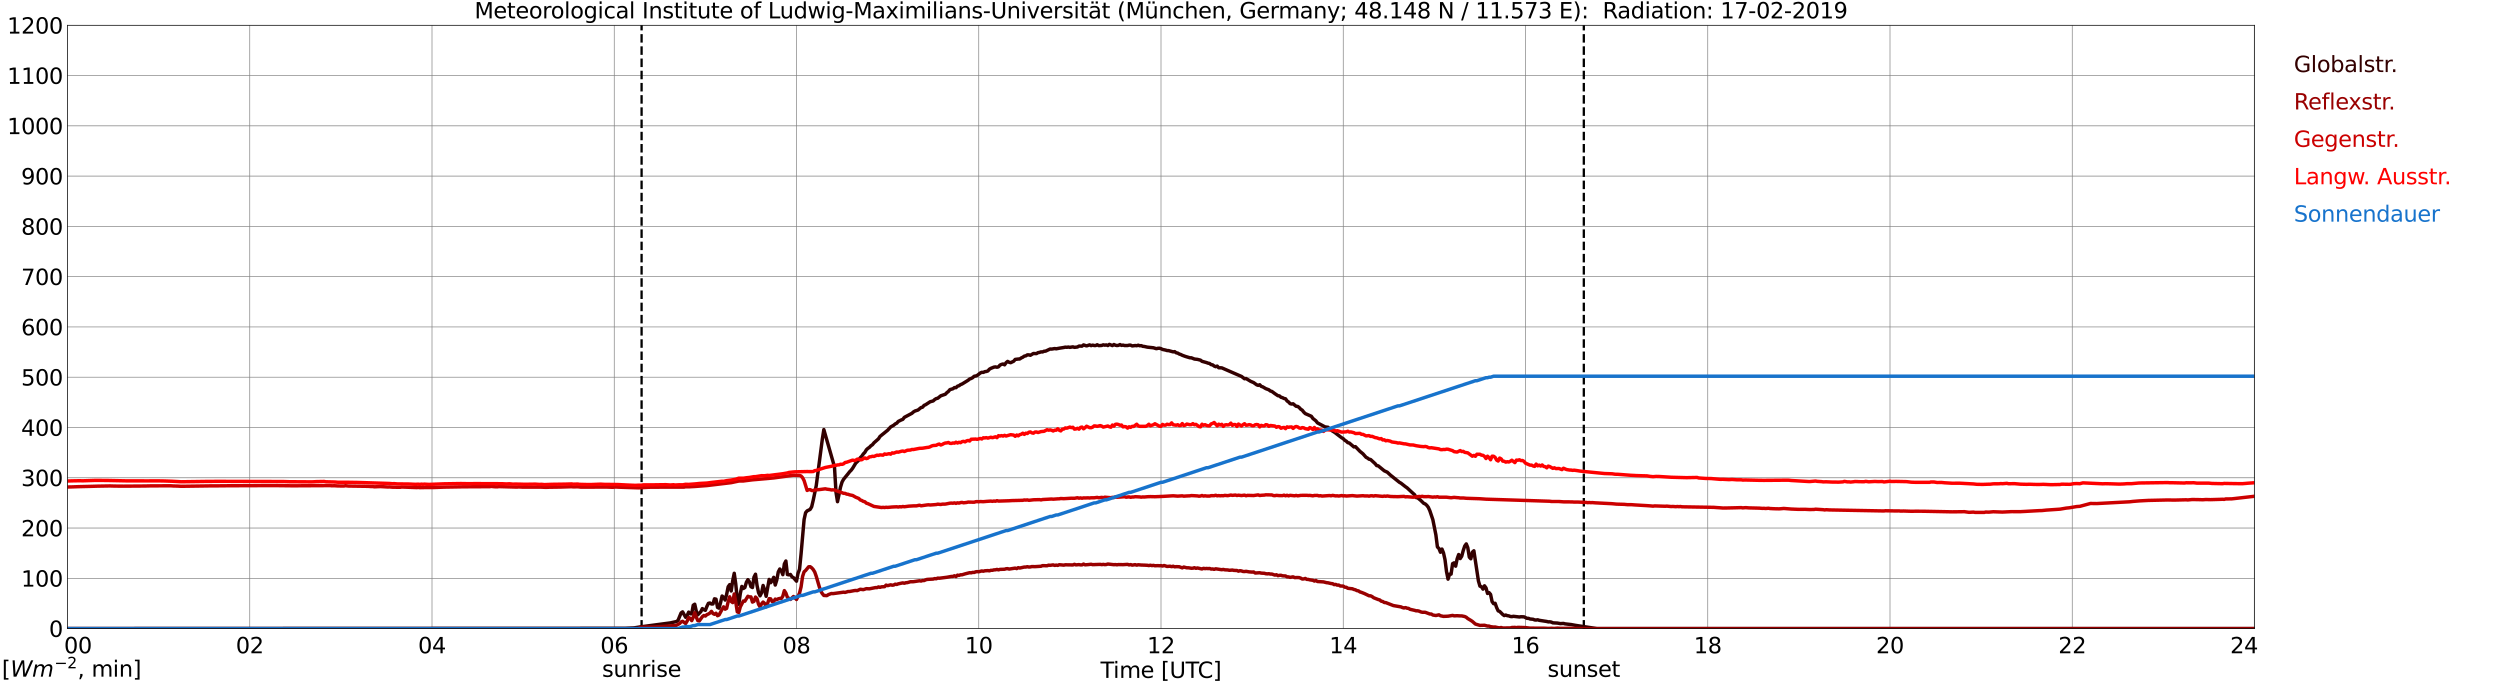 <?xml version="1.0" encoding="utf-8" standalone="no"?>
<!DOCTYPE svg PUBLIC "-//W3C//DTD SVG 1.1//EN"
  "http://www.w3.org/Graphics/SVG/1.1/DTD/svg11.dtd">
<svg xmlns:xlink="http://www.w3.org/1999/xlink" width="1085.4pt" height="296.64pt" viewBox="0 0 1085.4 296.64" xmlns="http://www.w3.org/2000/svg" version="1.1">
 <defs>
  <style type="text/css">*{stroke-linejoin: round; stroke-linecap: butt}</style>
 </defs>
 <g id="figure_1">
  <g id="patch_1">
   <path d="M 0 296.64 
L 1085.4 296.64 
L 1085.4 0 
L 0 0 
z
" style="fill: #ffffff"/>
  </g>
  <g id="axes_1">
   <g id="patch_2">
    <path d="M 29.306 272.909 
L 978.814 272.909 
L 978.814 10.976 
L 29.306 10.976 
z
" style="fill: #ffffff"/>
   </g>
   <g id="patch_3">
    <path d="M 978.814 272.909 
L 978.814 272.909 
L 978.814 10.976 
L 978.814 10.976 
z
" clip-path="url(#pc6829a104d)" style="fill: #d3d3d3; opacity: 0.25; stroke: #d3d3d3; stroke-linejoin: miter"/>
   </g>
   <g id="matplotlib.axis_1">
    <g id="xtick_1">
     <g id="line2d_1">
      <path d="M 29.306 272.909 
L 29.306 10.976 
" clip-path="url(#pc6829a104d)" style="fill: none; stroke: #808080; stroke-width: 0.3; stroke-linecap: square"/>
     </g>
     <g id="line2d_2"/>
     <g id="text_1">
      <!--    00 -->
      <g transform="translate(18.733 283.627) scale(0.095 -0.095)">
       <defs>
        <path id="DejaVuSans-20" transform="scale(0.016)"/>
        <path id="DejaVuSans-30" d="M 2034 4250 
Q 1547 4250 1301 3770 
Q 1056 3291 1056 2328 
Q 1056 1369 1301 889 
Q 1547 409 2034 409 
Q 2525 409 2770 889 
Q 3016 1369 3016 2328 
Q 3016 3291 2770 3770 
Q 2525 4250 2034 4250 
z
M 2034 4750 
Q 2819 4750 3233 4129 
Q 3647 3509 3647 2328 
Q 3647 1150 3233 529 
Q 2819 -91 2034 -91 
Q 1250 -91 836 529 
Q 422 1150 422 2328 
Q 422 3509 836 4129 
Q 1250 4750 2034 4750 
z
" transform="scale(0.016)"/>
       </defs>
       <use xlink:href="#DejaVuSans-20"/>
       <use xlink:href="#DejaVuSans-20" transform="translate(31.787 0)"/>
       <use xlink:href="#DejaVuSans-20" transform="translate(63.574 0)"/>
       <use xlink:href="#DejaVuSans-30" transform="translate(95.361 0)"/>
       <use xlink:href="#DejaVuSans-30" transform="translate(158.984 0)"/>
      </g>
     </g>
    </g>
    <g id="xtick_2">
     <g id="line2d_3">
      <path d="M 108.431 272.909 
L 108.431 10.976 
" clip-path="url(#pc6829a104d)" style="fill: none; stroke: #808080; stroke-width: 0.3; stroke-linecap: square"/>
     </g>
     <g id="line2d_4"/>
     <g id="text_2">
      <!-- 02 -->
      <g transform="translate(102.387 283.627) scale(0.095 -0.095)">
       <defs>
        <path id="DejaVuSans-32" d="M 1228 531 
L 3431 531 
L 3431 0 
L 469 0 
L 469 531 
Q 828 903 1448 1529 
Q 2069 2156 2228 2338 
Q 2531 2678 2651 2914 
Q 2772 3150 2772 3378 
Q 2772 3750 2511 3984 
Q 2250 4219 1831 4219 
Q 1534 4219 1204 4116 
Q 875 4013 500 3803 
L 500 4441 
Q 881 4594 1212 4672 
Q 1544 4750 1819 4750 
Q 2544 4750 2975 4387 
Q 3406 4025 3406 3419 
Q 3406 3131 3298 2873 
Q 3191 2616 2906 2266 
Q 2828 2175 2409 1742 
Q 1991 1309 1228 531 
z
" transform="scale(0.016)"/>
       </defs>
       <use xlink:href="#DejaVuSans-30"/>
       <use xlink:href="#DejaVuSans-32" transform="translate(63.623 0)"/>
      </g>
     </g>
    </g>
    <g id="xtick_3">
     <g id="line2d_5">
      <path d="M 187.557 272.909 
L 187.557 10.976 
" clip-path="url(#pc6829a104d)" style="fill: none; stroke: #808080; stroke-width: 0.3; stroke-linecap: square"/>
     </g>
     <g id="line2d_6"/>
     <g id="text_3">
      <!-- 04 -->
      <g transform="translate(181.513 283.627) scale(0.095 -0.095)">
       <defs>
        <path id="DejaVuSans-34" d="M 2419 4116 
L 825 1625 
L 2419 1625 
L 2419 4116 
z
M 2253 4666 
L 3047 4666 
L 3047 1625 
L 3713 1625 
L 3713 1100 
L 3047 1100 
L 3047 0 
L 2419 0 
L 2419 1100 
L 313 1100 
L 313 1709 
L 2253 4666 
z
" transform="scale(0.016)"/>
       </defs>
       <use xlink:href="#DejaVuSans-30"/>
       <use xlink:href="#DejaVuSans-34" transform="translate(63.623 0)"/>
      </g>
     </g>
    </g>
    <g id="xtick_4">
     <g id="line2d_7">
      <path d="M 266.683 272.909 
L 266.683 10.976 
" clip-path="url(#pc6829a104d)" style="fill: none; stroke: #808080; stroke-width: 0.3; stroke-linecap: square"/>
     </g>
     <g id="line2d_8"/>
     <g id="text_4">
      <!-- 06 -->
      <g transform="translate(260.638 283.627) scale(0.095 -0.095)">
       <defs>
        <path id="DejaVuSans-36" d="M 2113 2584 
Q 1688 2584 1439 2293 
Q 1191 2003 1191 1497 
Q 1191 994 1439 701 
Q 1688 409 2113 409 
Q 2538 409 2786 701 
Q 3034 994 3034 1497 
Q 3034 2003 2786 2293 
Q 2538 2584 2113 2584 
z
M 3366 4563 
L 3366 3988 
Q 3128 4100 2886 4159 
Q 2644 4219 2406 4219 
Q 1781 4219 1451 3797 
Q 1122 3375 1075 2522 
Q 1259 2794 1537 2939 
Q 1816 3084 2150 3084 
Q 2853 3084 3261 2657 
Q 3669 2231 3669 1497 
Q 3669 778 3244 343 
Q 2819 -91 2113 -91 
Q 1303 -91 875 529 
Q 447 1150 447 2328 
Q 447 3434 972 4092 
Q 1497 4750 2381 4750 
Q 2619 4750 2861 4703 
Q 3103 4656 3366 4563 
z
" transform="scale(0.016)"/>
       </defs>
       <use xlink:href="#DejaVuSans-30"/>
       <use xlink:href="#DejaVuSans-36" transform="translate(63.623 0)"/>
      </g>
     </g>
    </g>
    <g id="xtick_5">
     <g id="line2d_9">
      <path d="M 345.808 272.909 
L 345.808 10.976 
" clip-path="url(#pc6829a104d)" style="fill: none; stroke: #808080; stroke-width: 0.3; stroke-linecap: square"/>
     </g>
     <g id="line2d_10"/>
     <g id="text_5">
      <!-- 08 -->
      <g transform="translate(339.764 283.627) scale(0.095 -0.095)">
       <defs>
        <path id="DejaVuSans-38" d="M 2034 2216 
Q 1584 2216 1326 1975 
Q 1069 1734 1069 1313 
Q 1069 891 1326 650 
Q 1584 409 2034 409 
Q 2484 409 2743 651 
Q 3003 894 3003 1313 
Q 3003 1734 2745 1975 
Q 2488 2216 2034 2216 
z
M 1403 2484 
Q 997 2584 770 2862 
Q 544 3141 544 3541 
Q 544 4100 942 4425 
Q 1341 4750 2034 4750 
Q 2731 4750 3128 4425 
Q 3525 4100 3525 3541 
Q 3525 3141 3298 2862 
Q 3072 2584 2669 2484 
Q 3125 2378 3379 2068 
Q 3634 1759 3634 1313 
Q 3634 634 3220 271 
Q 2806 -91 2034 -91 
Q 1263 -91 848 271 
Q 434 634 434 1313 
Q 434 1759 690 2068 
Q 947 2378 1403 2484 
z
M 1172 3481 
Q 1172 3119 1398 2916 
Q 1625 2713 2034 2713 
Q 2441 2713 2670 2916 
Q 2900 3119 2900 3481 
Q 2900 3844 2670 4047 
Q 2441 4250 2034 4250 
Q 1625 4250 1398 4047 
Q 1172 3844 1172 3481 
z
" transform="scale(0.016)"/>
       </defs>
       <use xlink:href="#DejaVuSans-30"/>
       <use xlink:href="#DejaVuSans-38" transform="translate(63.623 0)"/>
      </g>
     </g>
    </g>
    <g id="xtick_6">
     <g id="line2d_11">
      <path d="M 424.934 272.909 
L 424.934 10.976 
" clip-path="url(#pc6829a104d)" style="fill: none; stroke: #808080; stroke-width: 0.3; stroke-linecap: square"/>
     </g>
     <g id="line2d_12"/>
     <g id="text_6">
      <!-- 10 -->
      <g transform="translate(418.89 283.627) scale(0.095 -0.095)">
       <defs>
        <path id="DejaVuSans-31" d="M 794 531 
L 1825 531 
L 1825 4091 
L 703 3866 
L 703 4441 
L 1819 4666 
L 2450 4666 
L 2450 531 
L 3481 531 
L 3481 0 
L 794 0 
L 794 531 
z
" transform="scale(0.016)"/>
       </defs>
       <use xlink:href="#DejaVuSans-31"/>
       <use xlink:href="#DejaVuSans-30" transform="translate(63.623 0)"/>
      </g>
     </g>
    </g>
    <g id="xtick_7">
     <g id="line2d_13">
      <path d="M 504.06 272.909 
L 504.06 10.976 
" clip-path="url(#pc6829a104d)" style="fill: none; stroke: #808080; stroke-width: 0.3; stroke-linecap: square"/>
     </g>
     <g id="line2d_14"/>
     <g id="text_7">
      <!-- 12 -->
      <g transform="translate(498.015 283.627) scale(0.095 -0.095)">
       <use xlink:href="#DejaVuSans-31"/>
       <use xlink:href="#DejaVuSans-32" transform="translate(63.623 0)"/>
      </g>
     </g>
    </g>
    <g id="xtick_8">
     <g id="line2d_15">
      <path d="M 583.185 272.909 
L 583.185 10.976 
" clip-path="url(#pc6829a104d)" style="fill: none; stroke: #808080; stroke-width: 0.3; stroke-linecap: square"/>
     </g>
     <g id="line2d_16"/>
     <g id="text_8">
      <!-- 14 -->
      <g transform="translate(577.141 283.627) scale(0.095 -0.095)">
       <use xlink:href="#DejaVuSans-31"/>
       <use xlink:href="#DejaVuSans-34" transform="translate(63.623 0)"/>
      </g>
     </g>
    </g>
    <g id="xtick_9">
     <g id="line2d_17">
      <path d="M 662.311 272.909 
L 662.311 10.976 
" clip-path="url(#pc6829a104d)" style="fill: none; stroke: #808080; stroke-width: 0.3; stroke-linecap: square"/>
     </g>
     <g id="line2d_18"/>
     <g id="text_9">
      <!-- 16 -->
      <g transform="translate(656.267 283.627) scale(0.095 -0.095)">
       <use xlink:href="#DejaVuSans-31"/>
       <use xlink:href="#DejaVuSans-36" transform="translate(63.623 0)"/>
      </g>
     </g>
    </g>
    <g id="xtick_10">
     <g id="line2d_19">
      <path d="M 741.437 272.909 
L 741.437 10.976 
" clip-path="url(#pc6829a104d)" style="fill: none; stroke: #808080; stroke-width: 0.3; stroke-linecap: square"/>
     </g>
     <g id="line2d_20"/>
     <g id="text_10">
      <!-- 18 -->
      <g transform="translate(735.392 283.627) scale(0.095 -0.095)">
       <use xlink:href="#DejaVuSans-31"/>
       <use xlink:href="#DejaVuSans-38" transform="translate(63.623 0)"/>
      </g>
     </g>
    </g>
    <g id="xtick_11">
     <g id="line2d_21">
      <path d="M 820.562 272.909 
L 820.562 10.976 
" clip-path="url(#pc6829a104d)" style="fill: none; stroke: #808080; stroke-width: 0.3; stroke-linecap: square"/>
     </g>
     <g id="line2d_22"/>
     <g id="text_11">
      <!-- 20 -->
      <g transform="translate(814.518 283.627) scale(0.095 -0.095)">
       <use xlink:href="#DejaVuSans-32"/>
       <use xlink:href="#DejaVuSans-30" transform="translate(63.623 0)"/>
      </g>
     </g>
    </g>
    <g id="xtick_12">
     <g id="line2d_23">
      <path d="M 899.688 272.909 
L 899.688 10.976 
" clip-path="url(#pc6829a104d)" style="fill: none; stroke: #808080; stroke-width: 0.3; stroke-linecap: square"/>
     </g>
     <g id="line2d_24"/>
     <g id="text_12">
      <!-- 22 -->
      <g transform="translate(893.644 283.627) scale(0.095 -0.095)">
       <use xlink:href="#DejaVuSans-32"/>
       <use xlink:href="#DejaVuSans-32" transform="translate(63.623 0)"/>
      </g>
     </g>
    </g>
    <g id="xtick_13">
     <g id="line2d_25">
      <path d="M 978.814 272.909 
L 978.814 10.976 
" clip-path="url(#pc6829a104d)" style="fill: none; stroke: #808080; stroke-width: 0.3; stroke-linecap: square"/>
     </g>
     <g id="line2d_26"/>
     <g id="text_13">
      <!-- 24    -->
      <g transform="translate(968.241 283.627) scale(0.095 -0.095)">
       <use xlink:href="#DejaVuSans-32"/>
       <use xlink:href="#DejaVuSans-34" transform="translate(63.623 0)"/>
       <use xlink:href="#DejaVuSans-20" transform="translate(127.246 0)"/>
       <use xlink:href="#DejaVuSans-20" transform="translate(159.033 0)"/>
       <use xlink:href="#DejaVuSans-20" transform="translate(190.82 0)"/>
      </g>
     </g>
    </g>
    <g id="text_14">
     <!-- Time [UTC] -->
     <g transform="translate(477.806 294.322) scale(0.095 -0.095)">
      <defs>
       <path id="DejaVuSans-54" d="M -19 4666 
L 3928 4666 
L 3928 4134 
L 2272 4134 
L 2272 0 
L 1638 0 
L 1638 4134 
L -19 4134 
L -19 4666 
z
" transform="scale(0.016)"/>
       <path id="DejaVuSans-69" d="M 603 3500 
L 1178 3500 
L 1178 0 
L 603 0 
L 603 3500 
z
M 603 4863 
L 1178 4863 
L 1178 4134 
L 603 4134 
L 603 4863 
z
" transform="scale(0.016)"/>
       <path id="DejaVuSans-6d" d="M 3328 2828 
Q 3544 3216 3844 3400 
Q 4144 3584 4550 3584 
Q 5097 3584 5394 3201 
Q 5691 2819 5691 2113 
L 5691 0 
L 5113 0 
L 5113 2094 
Q 5113 2597 4934 2840 
Q 4756 3084 4391 3084 
Q 3944 3084 3684 2787 
Q 3425 2491 3425 1978 
L 3425 0 
L 2847 0 
L 2847 2094 
Q 2847 2600 2669 2842 
Q 2491 3084 2119 3084 
Q 1678 3084 1418 2786 
Q 1159 2488 1159 1978 
L 1159 0 
L 581 0 
L 581 3500 
L 1159 3500 
L 1159 2956 
Q 1356 3278 1631 3431 
Q 1906 3584 2284 3584 
Q 2666 3584 2933 3390 
Q 3200 3197 3328 2828 
z
" transform="scale(0.016)"/>
       <path id="DejaVuSans-65" d="M 3597 1894 
L 3597 1613 
L 953 1613 
Q 991 1019 1311 708 
Q 1631 397 2203 397 
Q 2534 397 2845 478 
Q 3156 559 3463 722 
L 3463 178 
Q 3153 47 2828 -22 
Q 2503 -91 2169 -91 
Q 1331 -91 842 396 
Q 353 884 353 1716 
Q 353 2575 817 3079 
Q 1281 3584 2069 3584 
Q 2775 3584 3186 3129 
Q 3597 2675 3597 1894 
z
M 3022 2063 
Q 3016 2534 2758 2815 
Q 2500 3097 2075 3097 
Q 1594 3097 1305 2825 
Q 1016 2553 972 2059 
L 3022 2063 
z
" transform="scale(0.016)"/>
       <path id="DejaVuSans-5b" d="M 550 4863 
L 1875 4863 
L 1875 4416 
L 1125 4416 
L 1125 -397 
L 1875 -397 
L 1875 -844 
L 550 -844 
L 550 4863 
z
" transform="scale(0.016)"/>
       <path id="DejaVuSans-55" d="M 556 4666 
L 1191 4666 
L 1191 1831 
Q 1191 1081 1462 751 
Q 1734 422 2344 422 
Q 2950 422 3222 751 
Q 3494 1081 3494 1831 
L 3494 4666 
L 4128 4666 
L 4128 1753 
Q 4128 841 3676 375 
Q 3225 -91 2344 -91 
Q 1459 -91 1007 375 
Q 556 841 556 1753 
L 556 4666 
z
" transform="scale(0.016)"/>
       <path id="DejaVuSans-43" d="M 4122 4306 
L 4122 3641 
Q 3803 3938 3442 4084 
Q 3081 4231 2675 4231 
Q 1875 4231 1450 3742 
Q 1025 3253 1025 2328 
Q 1025 1406 1450 917 
Q 1875 428 2675 428 
Q 3081 428 3442 575 
Q 3803 722 4122 1019 
L 4122 359 
Q 3791 134 3420 21 
Q 3050 -91 2638 -91 
Q 1578 -91 968 557 
Q 359 1206 359 2328 
Q 359 3453 968 4101 
Q 1578 4750 2638 4750 
Q 3056 4750 3426 4639 
Q 3797 4528 4122 4306 
z
" transform="scale(0.016)"/>
       <path id="DejaVuSans-5d" d="M 1947 4863 
L 1947 -844 
L 622 -844 
L 622 -397 
L 1369 -397 
L 1369 4416 
L 622 4416 
L 622 4863 
L 1947 4863 
z
" transform="scale(0.016)"/>
      </defs>
      <use xlink:href="#DejaVuSans-54"/>
      <use xlink:href="#DejaVuSans-69" transform="translate(57.959 0)"/>
      <use xlink:href="#DejaVuSans-6d" transform="translate(85.742 0)"/>
      <use xlink:href="#DejaVuSans-65" transform="translate(183.154 0)"/>
      <use xlink:href="#DejaVuSans-20" transform="translate(244.678 0)"/>
      <use xlink:href="#DejaVuSans-5b" transform="translate(276.465 0)"/>
      <use xlink:href="#DejaVuSans-55" transform="translate(315.479 0)"/>
      <use xlink:href="#DejaVuSans-54" transform="translate(388.672 0)"/>
      <use xlink:href="#DejaVuSans-43" transform="translate(443.881 0)"/>
      <use xlink:href="#DejaVuSans-5d" transform="translate(513.705 0)"/>
     </g>
    </g>
   </g>
   <g id="matplotlib.axis_2">
    <g id="ytick_1">
     <g id="line2d_27">
      <path d="M 29.306 272.909 
L 978.814 272.909 
" clip-path="url(#pc6829a104d)" style="fill: none; stroke: #808080; stroke-width: 0.3; stroke-linecap: square"/>
     </g>
     <g id="line2d_28"/>
     <g id="text_15">
      <!-- 0 -->
      <g transform="translate(21.261 276.518) scale(0.095 -0.095)">
       <use xlink:href="#DejaVuSans-30"/>
      </g>
     </g>
    </g>
    <g id="ytick_2">
     <g id="line2d_29">
      <path d="M 29.306 251.081 
L 978.814 251.081 
" clip-path="url(#pc6829a104d)" style="fill: none; stroke: #808080; stroke-width: 0.3; stroke-linecap: square"/>
     </g>
     <g id="line2d_30"/>
     <g id="text_16">
      <!-- 100 -->
      <g transform="translate(9.173 254.69) scale(0.095 -0.095)">
       <use xlink:href="#DejaVuSans-31"/>
       <use xlink:href="#DejaVuSans-30" transform="translate(63.623 0)"/>
       <use xlink:href="#DejaVuSans-30" transform="translate(127.246 0)"/>
      </g>
     </g>
    </g>
    <g id="ytick_3">
     <g id="line2d_31">
      <path d="M 29.306 229.253 
L 978.814 229.253 
" clip-path="url(#pc6829a104d)" style="fill: none; stroke: #808080; stroke-width: 0.3; stroke-linecap: square"/>
     </g>
     <g id="line2d_32"/>
     <g id="text_17">
      <!-- 200 -->
      <g transform="translate(9.173 232.863) scale(0.095 -0.095)">
       <use xlink:href="#DejaVuSans-32"/>
       <use xlink:href="#DejaVuSans-30" transform="translate(63.623 0)"/>
       <use xlink:href="#DejaVuSans-30" transform="translate(127.246 0)"/>
      </g>
     </g>
    </g>
    <g id="ytick_4">
     <g id="line2d_33">
      <path d="M 29.306 207.426 
L 978.814 207.426 
" clip-path="url(#pc6829a104d)" style="fill: none; stroke: #808080; stroke-width: 0.3; stroke-linecap: square"/>
     </g>
     <g id="line2d_34"/>
     <g id="text_18">
      <!-- 300 -->
      <g transform="translate(9.173 211.035) scale(0.095 -0.095)">
       <defs>
        <path id="DejaVuSans-33" d="M 2597 2516 
Q 3050 2419 3304 2112 
Q 3559 1806 3559 1356 
Q 3559 666 3084 287 
Q 2609 -91 1734 -91 
Q 1441 -91 1130 -33 
Q 819 25 488 141 
L 488 750 
Q 750 597 1062 519 
Q 1375 441 1716 441 
Q 2309 441 2620 675 
Q 2931 909 2931 1356 
Q 2931 1769 2642 2001 
Q 2353 2234 1838 2234 
L 1294 2234 
L 1294 2753 
L 1863 2753 
Q 2328 2753 2575 2939 
Q 2822 3125 2822 3475 
Q 2822 3834 2567 4026 
Q 2313 4219 1838 4219 
Q 1578 4219 1281 4162 
Q 984 4106 628 3988 
L 628 4550 
Q 988 4650 1302 4700 
Q 1616 4750 1894 4750 
Q 2613 4750 3031 4423 
Q 3450 4097 3450 3541 
Q 3450 3153 3228 2886 
Q 3006 2619 2597 2516 
z
" transform="scale(0.016)"/>
       </defs>
       <use xlink:href="#DejaVuSans-33"/>
       <use xlink:href="#DejaVuSans-30" transform="translate(63.623 0)"/>
       <use xlink:href="#DejaVuSans-30" transform="translate(127.246 0)"/>
      </g>
     </g>
    </g>
    <g id="ytick_5">
     <g id="line2d_35">
      <path d="M 29.306 185.598 
L 978.814 185.598 
" clip-path="url(#pc6829a104d)" style="fill: none; stroke: #808080; stroke-width: 0.3; stroke-linecap: square"/>
     </g>
     <g id="line2d_36"/>
     <g id="text_19">
      <!-- 400 -->
      <g transform="translate(9.173 189.207) scale(0.095 -0.095)">
       <use xlink:href="#DejaVuSans-34"/>
       <use xlink:href="#DejaVuSans-30" transform="translate(63.623 0)"/>
       <use xlink:href="#DejaVuSans-30" transform="translate(127.246 0)"/>
      </g>
     </g>
    </g>
    <g id="ytick_6">
     <g id="line2d_37">
      <path d="M 29.306 163.77 
L 978.814 163.77 
" clip-path="url(#pc6829a104d)" style="fill: none; stroke: #808080; stroke-width: 0.3; stroke-linecap: square"/>
     </g>
     <g id="line2d_38"/>
     <g id="text_20">
      <!-- 500 -->
      <g transform="translate(9.173 167.379) scale(0.095 -0.095)">
       <defs>
        <path id="DejaVuSans-35" d="M 691 4666 
L 3169 4666 
L 3169 4134 
L 1269 4134 
L 1269 2991 
Q 1406 3038 1543 3061 
Q 1681 3084 1819 3084 
Q 2600 3084 3056 2656 
Q 3513 2228 3513 1497 
Q 3513 744 3044 326 
Q 2575 -91 1722 -91 
Q 1428 -91 1123 -41 
Q 819 9 494 109 
L 494 744 
Q 775 591 1075 516 
Q 1375 441 1709 441 
Q 2250 441 2565 725 
Q 2881 1009 2881 1497 
Q 2881 1984 2565 2268 
Q 2250 2553 1709 2553 
Q 1456 2553 1204 2497 
Q 953 2441 691 2322 
L 691 4666 
z
" transform="scale(0.016)"/>
       </defs>
       <use xlink:href="#DejaVuSans-35"/>
       <use xlink:href="#DejaVuSans-30" transform="translate(63.623 0)"/>
       <use xlink:href="#DejaVuSans-30" transform="translate(127.246 0)"/>
      </g>
     </g>
    </g>
    <g id="ytick_7">
     <g id="line2d_39">
      <path d="M 29.306 141.942 
L 978.814 141.942 
" clip-path="url(#pc6829a104d)" style="fill: none; stroke: #808080; stroke-width: 0.3; stroke-linecap: square"/>
     </g>
     <g id="line2d_40"/>
     <g id="text_21">
      <!-- 600 -->
      <g transform="translate(9.173 145.551) scale(0.095 -0.095)">
       <use xlink:href="#DejaVuSans-36"/>
       <use xlink:href="#DejaVuSans-30" transform="translate(63.623 0)"/>
       <use xlink:href="#DejaVuSans-30" transform="translate(127.246 0)"/>
      </g>
     </g>
    </g>
    <g id="ytick_8">
     <g id="line2d_41">
      <path d="M 29.306 120.114 
L 978.814 120.114 
" clip-path="url(#pc6829a104d)" style="fill: none; stroke: #808080; stroke-width: 0.3; stroke-linecap: square"/>
     </g>
     <g id="line2d_42"/>
     <g id="text_22">
      <!-- 700 -->
      <g transform="translate(9.173 123.724) scale(0.095 -0.095)">
       <defs>
        <path id="DejaVuSans-37" d="M 525 4666 
L 3525 4666 
L 3525 4397 
L 1831 0 
L 1172 0 
L 2766 4134 
L 525 4134 
L 525 4666 
z
" transform="scale(0.016)"/>
       </defs>
       <use xlink:href="#DejaVuSans-37"/>
       <use xlink:href="#DejaVuSans-30" transform="translate(63.623 0)"/>
       <use xlink:href="#DejaVuSans-30" transform="translate(127.246 0)"/>
      </g>
     </g>
    </g>
    <g id="ytick_9">
     <g id="line2d_43">
      <path d="M 29.306 98.287 
L 978.814 98.287 
" clip-path="url(#pc6829a104d)" style="fill: none; stroke: #808080; stroke-width: 0.3; stroke-linecap: square"/>
     </g>
     <g id="line2d_44"/>
     <g id="text_23">
      <!-- 800 -->
      <g transform="translate(9.173 101.896) scale(0.095 -0.095)">
       <use xlink:href="#DejaVuSans-38"/>
       <use xlink:href="#DejaVuSans-30" transform="translate(63.623 0)"/>
       <use xlink:href="#DejaVuSans-30" transform="translate(127.246 0)"/>
      </g>
     </g>
    </g>
    <g id="ytick_10">
     <g id="line2d_45">
      <path d="M 29.306 76.459 
L 978.814 76.459 
" clip-path="url(#pc6829a104d)" style="fill: none; stroke: #808080; stroke-width: 0.3; stroke-linecap: square"/>
     </g>
     <g id="line2d_46"/>
     <g id="text_24">
      <!-- 900 -->
      <g transform="translate(9.173 80.068) scale(0.095 -0.095)">
       <defs>
        <path id="DejaVuSans-39" d="M 703 97 
L 703 672 
Q 941 559 1184 500 
Q 1428 441 1663 441 
Q 2288 441 2617 861 
Q 2947 1281 2994 2138 
Q 2813 1869 2534 1725 
Q 2256 1581 1919 1581 
Q 1219 1581 811 2004 
Q 403 2428 403 3163 
Q 403 3881 828 4315 
Q 1253 4750 1959 4750 
Q 2769 4750 3195 4129 
Q 3622 3509 3622 2328 
Q 3622 1225 3098 567 
Q 2575 -91 1691 -91 
Q 1453 -91 1209 -44 
Q 966 3 703 97 
z
M 1959 2075 
Q 2384 2075 2632 2365 
Q 2881 2656 2881 3163 
Q 2881 3666 2632 3958 
Q 2384 4250 1959 4250 
Q 1534 4250 1286 3958 
Q 1038 3666 1038 3163 
Q 1038 2656 1286 2365 
Q 1534 2075 1959 2075 
z
" transform="scale(0.016)"/>
       </defs>
       <use xlink:href="#DejaVuSans-39"/>
       <use xlink:href="#DejaVuSans-30" transform="translate(63.623 0)"/>
       <use xlink:href="#DejaVuSans-30" transform="translate(127.246 0)"/>
      </g>
     </g>
    </g>
    <g id="ytick_11">
     <g id="line2d_47">
      <path d="M 29.306 54.631 
L 978.814 54.631 
" clip-path="url(#pc6829a104d)" style="fill: none; stroke: #808080; stroke-width: 0.3; stroke-linecap: square"/>
     </g>
     <g id="line2d_48"/>
     <g id="text_25">
      <!-- 1000 -->
      <g transform="translate(3.128 58.24) scale(0.095 -0.095)">
       <use xlink:href="#DejaVuSans-31"/>
       <use xlink:href="#DejaVuSans-30" transform="translate(63.623 0)"/>
       <use xlink:href="#DejaVuSans-30" transform="translate(127.246 0)"/>
       <use xlink:href="#DejaVuSans-30" transform="translate(190.869 0)"/>
      </g>
     </g>
    </g>
    <g id="ytick_12">
     <g id="line2d_49">
      <path d="M 29.306 32.803 
L 978.814 32.803 
" clip-path="url(#pc6829a104d)" style="fill: none; stroke: #808080; stroke-width: 0.3; stroke-linecap: square"/>
     </g>
     <g id="line2d_50"/>
     <g id="text_26">
      <!-- 1100 -->
      <g transform="translate(3.128 36.413) scale(0.095 -0.095)">
       <use xlink:href="#DejaVuSans-31"/>
       <use xlink:href="#DejaVuSans-31" transform="translate(63.623 0)"/>
       <use xlink:href="#DejaVuSans-30" transform="translate(127.246 0)"/>
       <use xlink:href="#DejaVuSans-30" transform="translate(190.869 0)"/>
      </g>
     </g>
    </g>
    <g id="ytick_13">
     <g id="line2d_51">
      <path d="M 29.306 10.976 
L 978.814 10.976 
" clip-path="url(#pc6829a104d)" style="fill: none; stroke: #808080; stroke-width: 0.3; stroke-linecap: square"/>
     </g>
     <g id="line2d_52"/>
     <g id="text_27">
      <!-- 1200 -->
      <g transform="translate(3.128 14.585) scale(0.095 -0.095)">
       <use xlink:href="#DejaVuSans-31"/>
       <use xlink:href="#DejaVuSans-32" transform="translate(63.623 0)"/>
       <use xlink:href="#DejaVuSans-30" transform="translate(127.246 0)"/>
       <use xlink:href="#DejaVuSans-30" transform="translate(190.869 0)"/>
      </g>
     </g>
    </g>
   </g>
   <g id="line2d_53">
    <path d="M 278.552 272.909 
L 278.552 10.976 
" clip-path="url(#pc6829a104d)" style="fill: none; stroke-dasharray: 3.7,1.6; stroke-dashoffset: 0; stroke: #000000"/>
   </g>
   <g id="line2d_54">
    <path d="M 687.631 272.909 
L 687.631 10.976 
" clip-path="url(#pc6829a104d)" style="fill: none; stroke-dasharray: 3.7,1.6; stroke-dashoffset: 0; stroke: #000000"/>
   </g>
   <g id="line2d_55">
    <path d="M 29.306 272.909 
L 271.298 272.8 
L 275.255 272.61 
L 277.892 272.186 
L 291.08 270.431 
L 293.717 269.84 
L 294.377 269.331 
L 295.696 266.116 
L 296.355 265.651 
L 297.674 268 
L 298.333 267.279 
L 298.992 265.758 
L 299.652 266.476 
L 300.311 266.498 
L 300.971 262.774 
L 301.63 262.331 
L 302.289 265.335 
L 302.949 266.921 
L 304.267 265.566 
L 304.927 264.234 
L 305.586 264.699 
L 306.246 264.974 
L 306.905 263.283 
L 307.564 261.949 
L 308.224 261.803 
L 308.883 262.246 
L 309.543 262.204 
L 310.202 259.982 
L 310.861 260.131 
L 311.521 263.706 
L 312.18 264.045 
L 312.839 261.633 
L 313.499 258.778 
L 314.158 259.328 
L 314.818 260.511 
L 315.477 258.057 
L 316.136 254.759 
L 316.796 253.827 
L 317.455 256.577 
L 318.114 252.094 
L 318.774 248.9 
L 319.433 253.51 
L 320.093 260.216 
L 320.752 262.353 
L 321.411 257.699 
L 322.071 254.611 
L 322.73 255.499 
L 323.39 255.076 
L 324.049 252.812 
L 324.708 251.67 
L 325.368 252.622 
L 326.027 254.715 
L 326.686 255.076 
L 327.346 250.592 
L 328.005 249.302 
L 328.665 254.124 
L 329.324 257.276 
L 329.983 258.671 
L 330.643 257.381 
L 331.302 254.187 
L 331.961 256.049 
L 332.621 258.882 
L 333.94 251.566 
L 334.599 252.982 
L 335.258 252.094 
L 335.918 250.655 
L 336.577 253.997 
L 337.236 251.841 
L 337.896 248.329 
L 338.555 247.039 
L 339.215 247.864 
L 339.874 249.492 
L 340.533 244.86 
L 341.193 243.57 
L 341.852 249.429 
L 342.512 249.577 
L 343.171 249.407 
L 343.83 250.422 
L 344.49 250.804 
L 345.808 252.325 
L 346.468 248.9 
L 347.127 247.165 
L 347.787 240.525 
L 349.105 225.571 
L 349.765 222.587 
L 350.424 221.806 
L 351.743 221.151 
L 352.402 220.007 
L 353.062 217.215 
L 354.38 210.85 
L 357.018 190.671 
L 357.677 186.504 
L 362.293 202.665 
L 362.952 213.684 
L 363.612 217.809 
L 364.93 211.442 
L 365.59 209.263 
L 366.249 208.078 
L 368.227 205.647 
L 368.887 204.8 
L 369.546 204.145 
L 370.206 203.256 
L 371.524 201.078 
L 372.843 199.788 
L 373.502 198.71 
L 374.162 198.053 
L 374.821 197.079 
L 375.481 196.403 
L 376.14 195.283 
L 376.799 194.669 
L 377.459 194.224 
L 378.118 193.528 
L 378.777 193.082 
L 379.437 192.257 
L 380.756 191.094 
L 381.415 190.502 
L 382.074 189.466 
L 385.371 186.8 
L 386.69 185.362 
L 388.009 184.622 
L 388.668 184.05 
L 389.328 183.734 
L 389.987 182.972 
L 391.306 182.317 
L 391.965 182.064 
L 392.624 181.195 
L 395.921 179.44 
L 396.581 178.849 
L 397.24 178.447 
L 398.559 178.024 
L 399.878 176.945 
L 400.537 176.797 
L 401.196 175.994 
L 401.856 175.719 
L 403.834 174.428 
L 405.153 174.068 
L 405.812 173.455 
L 406.471 173.053 
L 407.131 172.905 
L 408.45 171.846 
L 410.428 171.17 
L 411.087 170.473 
L 411.746 169.965 
L 412.406 169.161 
L 413.725 168.779 
L 414.384 168.273 
L 415.043 168.315 
L 415.703 167.66 
L 416.362 167.47 
L 417.022 166.983 
L 417.681 166.728 
L 420.318 165.099 
L 420.978 164.549 
L 421.637 164.318 
L 422.297 163.958 
L 422.956 163.344 
L 423.615 163.259 
L 424.275 162.984 
L 425.593 161.947 
L 426.253 161.631 
L 426.912 161.694 
L 427.572 161.356 
L 428.231 161.271 
L 428.89 161.059 
L 429.55 160.299 
L 430.209 159.917 
L 431.528 159.389 
L 432.187 159.304 
L 432.847 159.431 
L 433.506 159.263 
L 434.165 158.501 
L 434.825 158.204 
L 435.484 158.036 
L 436.144 158.396 
L 436.803 157.464 
L 437.462 156.914 
L 438.122 157.274 
L 438.781 157.464 
L 440.1 156.829 
L 440.759 156.047 
L 442.078 155.877 
L 442.737 155.857 
L 443.397 155.393 
L 444.056 155.096 
L 444.716 154.609 
L 445.375 154.504 
L 446.034 154.059 
L 446.694 154.059 
L 447.353 154.249 
L 448.672 153.467 
L 449.991 153.531 
L 450.65 153.107 
L 451.309 153.002 
L 451.969 152.769 
L 452.628 152.81 
L 453.287 152.494 
L 453.947 152.452 
L 455.925 151.52 
L 456.584 151.564 
L 457.903 151.33 
L 458.563 151.437 
L 459.881 151.182 
L 461.859 150.865 
L 462.519 150.717 
L 463.178 150.78 
L 463.838 150.676 
L 464.497 150.802 
L 465.816 150.59 
L 466.475 150.802 
L 467.794 150.654 
L 468.453 150.252 
L 469.772 150.274 
L 470.431 149.743 
L 471.75 150.189 
L 473.069 149.724 
L 473.728 150.062 
L 474.388 149.829 
L 475.047 150.019 
L 475.706 150.019 
L 476.366 149.68 
L 477.025 150.062 
L 478.344 149.977 
L 479.003 149.702 
L 479.663 149.872 
L 480.322 149.743 
L 480.981 150.019 
L 481.641 149.512 
L 482.96 150.04 
L 483.619 149.575 
L 484.278 149.892 
L 484.938 150.019 
L 485.597 149.936 
L 486.256 149.597 
L 486.916 149.955 
L 487.575 149.829 
L 488.235 150.019 
L 489.553 150.019 
L 490.213 149.85 
L 490.872 149.85 
L 491.532 150.189 
L 492.85 150.019 
L 493.51 150.104 
L 494.169 149.872 
L 494.828 150.125 
L 495.488 150.062 
L 496.147 150.357 
L 496.807 150.42 
L 498.125 150.717 
L 500.763 150.992 
L 502.082 151.394 
L 502.741 151.204 
L 503.4 151.182 
L 504.06 151.374 
L 504.719 151.712 
L 506.038 151.987 
L 506.697 152.197 
L 507.357 152.219 
L 509.335 152.769 
L 509.994 152.664 
L 510.654 153.17 
L 511.313 153.297 
L 511.972 153.699 
L 512.632 153.91 
L 513.291 154.249 
L 514.61 154.735 
L 516.588 155.329 
L 517.247 155.349 
L 518.566 155.877 
L 519.885 156.026 
L 521.204 156.364 
L 521.863 156.872 
L 523.841 157.422 
L 524.501 157.676 
L 525.16 157.802 
L 525.819 158.311 
L 526.479 158.416 
L 527.138 158.924 
L 527.797 159.199 
L 528.457 158.944 
L 529.116 159.664 
L 530.435 159.706 
L 538.348 163.154 
L 539.007 163.429 
L 540.326 164.444 
L 540.985 164.338 
L 542.963 165.545 
L 544.282 166.114 
L 545.601 167.066 
L 546.26 167.3 
L 546.919 167.046 
L 547.579 167.743 
L 548.238 167.954 
L 549.557 168.738 
L 550.876 169.225 
L 551.535 169.753 
L 552.195 169.943 
L 553.513 170.916 
L 554.832 171.805 
L 555.491 171.89 
L 556.151 172.481 
L 556.81 172.652 
L 557.47 173.01 
L 558.129 173.136 
L 558.788 174.068 
L 559.448 174.533 
L 560.107 175.251 
L 560.766 175.422 
L 561.426 175.315 
L 562.745 176.415 
L 563.404 176.437 
L 564.063 176.945 
L 564.723 177.663 
L 565.382 178.087 
L 566.042 178.932 
L 566.701 179.567 
L 569.338 180.73 
L 569.998 181.682 
L 571.317 182.719 
L 571.976 183.585 
L 574.613 184.982 
L 575.273 185.342 
L 576.592 185.51 
L 577.251 186.377 
L 577.91 186.611 
L 578.57 187.202 
L 579.229 187.562 
L 582.526 190.079 
L 583.185 190.459 
L 583.845 191.157 
L 584.504 191.539 
L 585.164 192.194 
L 585.823 192.343 
L 587.801 194.034 
L 588.46 193.908 
L 590.439 195.959 
L 591.757 197.038 
L 593.076 198.539 
L 593.736 198.878 
L 594.395 199.386 
L 595.054 199.491 
L 597.032 201.309 
L 597.692 202.134 
L 598.351 202.241 
L 600.989 204.398 
L 602.307 205.011 
L 603.626 206.238 
L 607.582 209.412 
L 608.242 209.77 
L 610.22 211.335 
L 610.879 211.78 
L 612.858 213.62 
L 614.176 214.805 
L 614.836 216.032 
L 615.495 216.137 
L 616.814 217.237 
L 618.133 218.527 
L 618.792 218.802 
L 619.451 219.394 
L 620.111 220.262 
L 620.77 221.721 
L 622.089 225.634 
L 623.408 232.255 
L 624.067 237.478 
L 624.726 238.113 
L 625.386 239.763 
L 626.045 238.388 
L 626.705 240.038 
L 627.364 242.998 
L 628.023 248.18 
L 628.683 251.439 
L 629.342 249.28 
L 630.001 249.258 
L 630.661 244.712 
L 631.32 244.373 
L 631.98 245.812 
L 632.639 242.618 
L 633.298 240.757 
L 633.958 242.511 
L 634.617 241.496 
L 635.276 239.023 
L 635.936 237.055 
L 636.595 236.146 
L 637.255 237.775 
L 637.914 241.898 
L 638.573 242.597 
L 639.233 239.742 
L 639.892 239.128 
L 641.87 252.199 
L 642.53 254.484 
L 643.189 254.737 
L 643.848 255.774 
L 644.508 254.336 
L 645.167 255.246 
L 645.827 257.656 
L 646.486 257.298 
L 647.145 258.057 
L 647.805 261.189 
L 648.464 262.098 
L 649.123 261.929 
L 649.783 263.789 
L 650.442 265.208 
L 651.102 265.461 
L 652.42 266.773 
L 653.08 267.26 
L 653.739 267.026 
L 654.399 267.301 
L 655.058 267.386 
L 655.717 267.64 
L 656.377 267.725 
L 657.036 267.576 
L 659.674 267.873 
L 660.333 267.766 
L 661.652 267.81 
L 662.97 268.465 
L 663.63 268.465 
L 664.289 268.74 
L 665.608 268.866 
L 666.267 269.141 
L 666.927 269.205 
L 667.586 269.078 
L 668.246 269.309 
L 671.542 269.818 
L 672.202 269.988 
L 672.861 269.966 
L 673.521 270.093 
L 674.18 270.41 
L 676.158 270.516 
L 677.477 270.748 
L 678.796 270.665 
L 679.455 270.855 
L 682.092 271.152 
L 684.071 271.51 
L 693.302 272.909 
L 978.154 272.909 
L 978.154 272.909 
" clip-path="url(#pc6829a104d)" style="fill: none; stroke: #330000; stroke-width: 1.5; stroke-linecap: square"/>
   </g>
   <g id="line2d_56">
    <path d="M 29.306 272.909 
L 277.233 272.909 
L 277.892 272.372 
L 280.53 272.202 
L 283.827 272.202 
L 287.124 271.99 
L 293.058 271.588 
L 293.717 271.462 
L 295.036 270.722 
L 295.696 270.023 
L 296.355 269.748 
L 297.674 270.7 
L 298.333 269.643 
L 298.992 268.12 
L 299.652 268.458 
L 300.311 269.451 
L 300.971 268.015 
L 301.63 266.046 
L 302.289 267.908 
L 302.949 269.432 
L 303.608 269.58 
L 304.927 267.74 
L 305.586 267.231 
L 306.246 267.465 
L 306.905 266.852 
L 307.564 266.577 
L 308.224 266.173 
L 308.883 265.433 
L 309.543 266.365 
L 310.202 266.703 
L 310.861 266.238 
L 311.521 267.317 
L 312.18 266.998 
L 313.499 264.525 
L 314.158 263.466 
L 314.818 264.481 
L 315.477 264.123 
L 316.136 261.246 
L 316.796 259.109 
L 317.455 261.12 
L 318.114 261.626 
L 318.774 257.883 
L 319.433 261.351 
L 320.093 265.625 
L 320.752 265.92 
L 321.411 263.466 
L 322.73 260.928 
L 323.39 261.013 
L 324.708 258.876 
L 325.368 259.151 
L 326.027 259.151 
L 326.686 261.395 
L 327.346 261.076 
L 328.005 259.214 
L 328.665 259.871 
L 329.324 262.346 
L 329.983 263.488 
L 330.643 262.154 
L 331.302 261.395 
L 331.961 261.964 
L 332.621 263.425 
L 333.28 261.923 
L 333.94 259.913 
L 334.599 259.998 
L 335.258 261.203 
L 335.918 261.183 
L 336.577 260.102 
L 337.236 260.377 
L 337.896 259.976 
L 338.555 259.83 
L 339.215 259.849 
L 339.874 258.834 
L 340.533 256.422 
L 341.193 257.481 
L 341.852 259.321 
L 343.171 260.251 
L 344.49 258.983 
L 345.808 260.273 
L 347.127 257.481 
L 347.787 254.838 
L 348.446 250.269 
L 349.105 248.259 
L 349.765 247.687 
L 351.083 246.08 
L 351.743 246.039 
L 352.402 246.526 
L 353.062 247.266 
L 353.721 248.344 
L 354.38 250.206 
L 355.699 254.731 
L 356.359 256.614 
L 357.018 257.734 
L 357.677 258.518 
L 358.996 258.601 
L 359.655 258.158 
L 360.974 257.671 
L 361.634 257.734 
L 366.249 257.101 
L 366.909 257.206 
L 368.227 256.804 
L 368.887 256.804 
L 370.865 256.422 
L 371.524 256.359 
L 372.184 256.422 
L 373.502 255.831 
L 374.821 256.001 
L 376.14 255.578 
L 377.459 255.641 
L 380.096 255.113 
L 380.756 255.132 
L 381.415 254.816 
L 382.074 255.006 
L 382.734 254.774 
L 384.053 254.711 
L 384.712 254.032 
L 385.371 254.266 
L 386.69 253.906 
L 387.349 254.076 
L 388.009 253.991 
L 388.668 253.631 
L 389.328 253.757 
L 389.987 253.484 
L 391.965 253.061 
L 392.624 253.229 
L 393.284 252.998 
L 393.943 252.954 
L 395.262 252.574 
L 396.581 252.552 
L 399.218 252.151 
L 399.878 252.277 
L 400.537 252.046 
L 401.196 252.065 
L 401.856 251.749 
L 402.515 251.559 
L 405.153 251.411 
L 405.812 251.199 
L 406.471 251.284 
L 407.131 250.987 
L 407.79 251.05 
L 411.087 250.627 
L 413.065 250.269 
L 413.725 250.269 
L 414.384 249.972 
L 415.043 250.332 
L 415.703 249.697 
L 416.362 249.846 
L 417.022 249.549 
L 417.681 249.549 
L 419 249.147 
L 420.978 248.641 
L 421.637 248.704 
L 422.297 248.512 
L 422.956 248.534 
L 423.615 248.259 
L 424.275 248.174 
L 424.934 248.237 
L 426.253 247.879 
L 426.912 248.006 
L 427.572 247.816 
L 428.89 247.73 
L 429.55 247.835 
L 430.209 247.604 
L 430.869 247.604 
L 431.528 247.414 
L 432.187 247.392 
L 432.847 247.222 
L 433.506 247.414 
L 434.165 247.202 
L 435.484 247.159 
L 436.144 247.139 
L 436.803 246.927 
L 437.462 246.884 
L 438.122 247.073 
L 440.759 246.652 
L 441.419 246.864 
L 442.078 246.46 
L 442.737 246.63 
L 444.716 246.187 
L 445.375 246.187 
L 446.034 246.039 
L 446.694 246.187 
L 447.353 246.144 
L 448.012 245.976 
L 449.331 246.017 
L 451.969 245.847 
L 452.628 245.572 
L 454.606 245.637 
L 455.266 245.362 
L 455.925 245.445 
L 457.244 245.255 
L 457.903 245.489 
L 458.563 245.34 
L 459.222 245.489 
L 459.881 245.17 
L 461.859 245.362 
L 462.519 245.214 
L 465.816 245.277 
L 466.475 245.002 
L 467.134 245.255 
L 468.453 245.129 
L 469.113 245.255 
L 469.772 245.255 
L 470.431 244.895 
L 471.091 245.233 
L 472.409 245.129 
L 473.728 244.98 
L 474.388 245.15 
L 477.685 245.024 
L 478.344 245.15 
L 479.003 245.024 
L 479.663 245.15 
L 480.322 245.087 
L 480.981 244.875 
L 483.619 245.17 
L 484.278 245.107 
L 484.938 245.214 
L 485.597 245.107 
L 487.575 245.15 
L 489.553 245.024 
L 490.213 245.277 
L 490.872 245.107 
L 491.532 245.362 
L 492.85 245.15 
L 493.51 245.382 
L 494.169 245.192 
L 495.488 245.319 
L 496.807 245.362 
L 498.125 245.425 
L 498.785 245.552 
L 499.444 245.382 
L 500.103 245.572 
L 500.763 245.445 
L 501.422 245.637 
L 502.741 245.572 
L 503.4 245.637 
L 504.06 245.572 
L 504.719 245.764 
L 505.379 245.508 
L 506.697 245.932 
L 508.016 245.827 
L 508.675 246.039 
L 509.335 245.827 
L 509.994 246.102 
L 510.654 246.017 
L 511.972 246.058 
L 513.291 246.545 
L 513.95 246.187 
L 515.269 246.526 
L 515.929 246.504 
L 517.247 246.715 
L 517.907 246.694 
L 518.566 246.482 
L 519.226 246.757 
L 519.885 246.589 
L 521.863 247.032 
L 522.522 246.735 
L 523.182 246.884 
L 523.841 246.801 
L 524.501 246.864 
L 525.16 246.801 
L 525.819 247.073 
L 526.479 247.01 
L 527.138 247.202 
L 527.797 246.947 
L 530.435 247.348 
L 531.094 247.222 
L 531.754 247.392 
L 533.073 247.455 
L 533.732 247.604 
L 535.051 247.497 
L 535.71 247.645 
L 537.029 247.687 
L 537.688 247.984 
L 538.348 247.772 
L 539.007 247.879 
L 539.666 248.11 
L 540.326 248.154 
L 540.985 248.047 
L 542.304 248.281 
L 543.623 248.385 
L 544.282 248.322 
L 544.941 248.787 
L 546.919 248.66 
L 547.579 248.831 
L 548.898 248.894 
L 549.557 249.084 
L 550.216 249.147 
L 550.876 249.084 
L 551.535 249.232 
L 552.195 249.232 
L 553.513 249.697 
L 554.173 249.529 
L 554.832 249.931 
L 555.491 249.782 
L 556.151 249.76 
L 556.81 249.994 
L 558.129 250.057 
L 558.788 250.459 
L 559.448 250.459 
L 560.107 250.671 
L 561.426 250.437 
L 562.085 250.775 
L 563.404 250.734 
L 564.063 250.775 
L 564.723 251.009 
L 565.382 251.389 
L 566.042 251.347 
L 566.701 251.136 
L 567.36 251.559 
L 568.02 251.559 
L 568.679 251.749 
L 569.998 251.939 
L 570.657 252.277 
L 571.317 252.024 
L 571.976 252.467 
L 574.613 252.637 
L 575.932 252.976 
L 576.592 253.039 
L 577.91 253.355 
L 578.57 253.419 
L 579.229 253.823 
L 579.889 253.716 
L 580.548 254.054 
L 581.207 253.991 
L 581.867 254.414 
L 583.185 254.456 
L 583.845 254.942 
L 584.504 254.964 
L 585.164 255.407 
L 586.482 255.556 
L 587.142 255.619 
L 587.801 255.916 
L 588.46 256.064 
L 589.12 256.422 
L 589.779 256.529 
L 590.439 256.994 
L 591.098 257.184 
L 592.417 257.714 
L 593.736 258.348 
L 594.395 258.666 
L 595.054 258.686 
L 595.714 259.005 
L 596.373 259.511 
L 598.351 260.295 
L 599.011 260.463 
L 599.67 261.013 
L 600.329 261.139 
L 600.989 261.585 
L 601.648 261.626 
L 604.945 262.916 
L 608.242 263.488 
L 608.901 263.785 
L 609.561 263.953 
L 610.22 263.785 
L 610.879 264.058 
L 611.539 264.143 
L 612.198 264.544 
L 614.176 264.99 
L 614.836 265.201 
L 615.495 265.18 
L 616.154 265.35 
L 616.814 265.645 
L 617.473 265.815 
L 618.792 265.834 
L 620.77 266.577 
L 621.429 266.577 
L 622.089 267.02 
L 623.408 267.231 
L 624.726 266.935 
L 625.386 267.336 
L 626.705 267.611 
L 628.683 267.528 
L 630.661 267.19 
L 631.32 267.38 
L 632.639 267.317 
L 633.958 267.399 
L 634.617 267.399 
L 635.936 267.675 
L 636.595 267.993 
L 637.255 268.563 
L 638.573 269.347 
L 639.233 269.79 
L 640.552 270.933 
L 642.53 271.525 
L 644.508 271.462 
L 645.827 271.822 
L 646.486 271.822 
L 647.145 272.075 
L 648.464 272.243 
L 649.123 272.223 
L 650.442 272.518 
L 651.102 272.584 
L 651.761 272.435 
L 652.42 272.667 
L 654.399 272.625 
L 655.717 272.625 
L 656.377 272.435 
L 657.695 272.391 
L 658.355 272.498 
L 659.014 272.372 
L 662.311 272.477 
L 664.289 272.71 
L 670.883 272.752 
L 672.202 272.837 
L 673.521 272.773 
L 674.839 272.837 
L 676.158 272.71 
L 677.477 272.793 
L 681.433 272.773 
L 689.346 272.909 
L 978.154 272.909 
L 978.154 272.909 
" clip-path="url(#pc6829a104d)" style="fill: none; stroke: #990000; stroke-width: 1.5; stroke-linecap: square"/>
   </g>
   <g id="line2d_57">
    <path d="M 29.306 211.435 
L 31.284 211.392 
L 33.921 211.296 
L 39.197 211.165 
L 42.493 211.066 
L 47.768 210.975 
L 49.747 211.036 
L 53.703 211.073 
L 62.934 211.005 
L 65.572 210.944 
L 74.144 210.914 
L 75.462 211.005 
L 76.781 211.025 
L 78.759 211.13 
L 91.288 210.949 
L 93.925 210.942 
L 99.2 210.892 
L 116.344 210.828 
L 119.641 210.828 
L 126.235 210.905 
L 128.872 210.907 
L 143.379 210.831 
L 144.038 210.905 
L 145.357 210.89 
L 146.676 210.979 
L 149.313 211.01 
L 149.972 210.872 
L 151.291 211.023 
L 159.863 211.149 
L 161.182 211.248 
L 161.841 211.221 
L 162.501 211.359 
L 165.138 211.245 
L 168.435 211.44 
L 169.094 211.4 
L 170.413 211.518 
L 173.71 211.568 
L 174.37 211.44 
L 180.963 211.693 
L 181.623 211.63 
L 182.282 211.719 
L 184.92 211.669 
L 186.238 211.68 
L 188.216 211.671 
L 192.832 211.494 
L 201.404 211.346 
L 208.657 211.313 
L 209.976 211.28 
L 212.614 211.298 
L 213.273 211.173 
L 214.592 211.324 
L 215.91 211.368 
L 216.57 211.258 
L 224.482 211.483 
L 225.142 211.405 
L 227.12 211.507 
L 235.033 211.509 
L 237.011 211.597 
L 238.329 211.54 
L 243.604 211.459 
L 248.22 211.306 
L 248.88 211.396 
L 250.858 211.339 
L 252.176 211.499 
L 263.386 211.468 
L 266.023 211.562 
L 267.342 211.437 
L 268.661 211.516 
L 269.98 211.562 
L 277.233 211.802 
L 281.849 211.542 
L 287.124 211.505 
L 297.014 211.492 
L 297.674 211.335 
L 298.992 211.363 
L 301.63 211.217 
L 304.927 210.968 
L 306.905 210.82 
L 317.455 209.554 
L 320.752 208.851 
L 322.73 208.825 
L 324.049 208.65 
L 326.686 208.32 
L 332.621 207.808 
L 335.918 207.5 
L 344.49 206.334 
L 347.127 206.421 
L 347.787 206.653 
L 348.446 207.386 
L 349.105 208.652 
L 350.424 212.93 
L 351.083 212.616 
L 351.743 212.577 
L 352.402 212.957 
L 353.062 213.022 
L 353.721 212.721 
L 355.699 212.564 
L 358.337 212.219 
L 358.996 212.383 
L 360.315 212.546 
L 360.974 212.721 
L 361.634 212.658 
L 362.293 212.743 
L 364.271 213.485 
L 365.59 213.924 
L 366.249 214.192 
L 366.909 214.199 
L 367.568 214.524 
L 368.227 214.596 
L 368.887 214.849 
L 370.206 215.122 
L 371.524 215.879 
L 372.843 216.412 
L 373.502 217.058 
L 374.162 217.296 
L 374.821 217.695 
L 375.481 217.833 
L 376.14 218.459 
L 376.799 218.654 
L 379.437 219.878 
L 382.734 220.35 
L 383.393 220.267 
L 384.053 220.352 
L 384.712 220.234 
L 385.371 220.297 
L 387.349 220.118 
L 389.328 220.025 
L 389.987 220.142 
L 390.646 219.987 
L 391.306 220.079 
L 391.965 219.898 
L 392.624 220.014 
L 394.603 219.749 
L 396.581 219.636 
L 397.899 219.623 
L 399.218 219.333 
L 399.878 219.601 
L 402.515 219.219 
L 403.175 219.162 
L 403.834 219.25 
L 406.471 219.051 
L 407.131 218.889 
L 408.45 219.027 
L 409.109 218.881 
L 410.428 218.859 
L 412.406 218.462 
L 413.065 218.416 
L 413.725 218.49 
L 414.384 218.318 
L 415.043 218.551 
L 415.703 218.289 
L 416.362 218.435 
L 417.022 218.208 
L 417.681 218.121 
L 418.34 218.3 
L 419.659 218.147 
L 420.318 217.984 
L 422.956 218.047 
L 423.615 217.826 
L 424.275 217.776 
L 424.934 217.857 
L 425.593 217.752 
L 426.912 217.813 
L 428.231 217.687 
L 430.209 217.551 
L 430.869 217.661 
L 431.528 217.521 
L 432.187 217.626 
L 432.847 217.359 
L 433.506 217.558 
L 438.122 217.407 
L 439.44 217.327 
L 444.056 217.213 
L 444.716 217.062 
L 445.375 217.128 
L 446.034 217.041 
L 446.694 217.222 
L 448.672 216.986 
L 451.309 216.916 
L 451.969 217.049 
L 452.628 216.877 
L 456.584 216.654 
L 457.244 216.729 
L 459.222 216.58 
L 459.881 216.569 
L 460.541 216.438 
L 461.859 216.506 
L 465.156 216.309 
L 466.475 216.342 
L 467.794 216.098 
L 468.453 216.305 
L 469.113 216.168 
L 469.772 216.323 
L 470.431 216.165 
L 471.091 216.202 
L 472.409 216.139 
L 473.069 216.213 
L 473.728 216.113 
L 475.047 216.126 
L 476.366 215.949 
L 477.025 216.124 
L 478.344 215.934 
L 479.003 216.078 
L 479.663 215.862 
L 482.3 216.087 
L 482.96 215.921 
L 483.619 216.037 
L 484.278 215.762 
L 484.938 215.89 
L 486.256 215.812 
L 488.235 215.655 
L 488.894 215.873 
L 490.213 215.722 
L 490.872 215.912 
L 491.532 215.783 
L 492.191 215.779 
L 492.85 215.65 
L 494.828 215.744 
L 495.488 215.851 
L 496.147 215.751 
L 496.807 215.788 
L 498.125 215.657 
L 499.444 215.611 
L 501.422 215.659 
L 504.719 215.524 
L 509.335 215.253 
L 511.313 215.404 
L 513.291 215.268 
L 513.95 215.421 
L 515.269 215.323 
L 516.588 215.275 
L 517.247 215.159 
L 519.885 215.305 
L 520.544 215.434 
L 521.204 215.353 
L 521.863 215.126 
L 522.522 215.382 
L 523.182 215.253 
L 523.841 215.358 
L 525.16 215.38 
L 525.819 215.194 
L 527.138 215.218 
L 527.797 215.013 
L 528.457 215.273 
L 529.116 215.161 
L 529.776 215.26 
L 530.435 215.192 
L 531.094 215.24 
L 531.754 215.081 
L 533.073 215.196 
L 534.391 214.928 
L 535.051 215.07 
L 536.369 214.928 
L 537.029 215.129 
L 537.688 214.989 
L 539.007 215.153 
L 540.326 214.967 
L 540.985 215.249 
L 541.644 215.061 
L 544.282 215.142 
L 546.26 214.856 
L 546.919 215.133 
L 547.579 215.026 
L 548.898 214.958 
L 549.557 214.829 
L 552.195 214.888 
L 552.854 215.153 
L 553.513 215.198 
L 554.173 215.059 
L 555.491 215.181 
L 556.81 215.183 
L 557.47 214.976 
L 558.129 215.251 
L 558.788 215.024 
L 559.448 215.279 
L 560.107 215.05 
L 562.085 215.253 
L 562.745 215.085 
L 563.404 215.277 
L 564.723 215.072 
L 567.36 215.039 
L 568.02 215.12 
L 568.679 215.076 
L 569.998 215.266 
L 570.657 215.105 
L 571.976 215.091 
L 572.635 215.301 
L 573.295 215.205 
L 573.954 215.369 
L 577.251 215.146 
L 577.91 215.262 
L 578.57 215.074 
L 579.889 215.308 
L 580.548 215.253 
L 581.207 215.371 
L 582.526 215.144 
L 583.185 215.318 
L 583.845 215.233 
L 584.504 215.36 
L 587.142 215.172 
L 589.12 215.382 
L 591.757 215.216 
L 592.417 215.314 
L 593.736 215.301 
L 594.395 215.434 
L 595.054 215.251 
L 595.714 215.235 
L 596.373 215.382 
L 597.032 215.203 
L 600.329 215.508 
L 600.989 215.373 
L 601.648 215.465 
L 602.307 215.338 
L 603.626 215.543 
L 604.945 215.596 
L 606.923 215.633 
L 609.561 215.506 
L 610.22 215.729 
L 610.879 215.652 
L 613.517 215.866 
L 616.154 215.543 
L 616.814 215.624 
L 617.473 215.469 
L 618.133 215.631 
L 619.451 215.624 
L 620.111 215.578 
L 622.089 215.844 
L 622.748 215.74 
L 623.408 215.807 
L 624.067 215.633 
L 624.726 215.871 
L 628.023 215.871 
L 630.001 216.102 
L 631.32 215.936 
L 632.639 216.063 
L 633.298 216.089 
L 633.958 216.226 
L 635.276 216.196 
L 636.595 216.336 
L 642.53 216.532 
L 645.167 216.72 
L 672.861 217.621 
L 673.521 217.728 
L 676.817 217.733 
L 678.796 217.881 
L 680.774 217.89 
L 682.752 217.925 
L 683.411 217.99 
L 684.73 217.962 
L 688.686 218.132 
L 689.346 218.237 
L 690.005 218.169 
L 690.664 218.246 
L 691.324 218.202 
L 692.643 218.315 
L 699.896 218.686 
L 701.874 218.874 
L 705.171 218.968 
L 706.49 219.099 
L 708.468 219.119 
L 709.786 219.221 
L 715.062 219.531 
L 716.38 219.621 
L 717.699 219.749 
L 718.358 219.643 
L 722.974 219.797 
L 723.633 219.736 
L 725.612 219.935 
L 726.271 219.88 
L 727.59 219.994 
L 728.249 219.896 
L 728.909 219.983 
L 729.568 219.907 
L 730.227 220.033 
L 744.074 220.269 
L 745.393 220.372 
L 746.712 220.455 
L 748.031 220.57 
L 750.009 220.54 
L 753.306 220.463 
L 755.943 220.385 
L 756.602 220.5 
L 757.921 220.391 
L 759.24 220.503 
L 763.856 220.618 
L 765.174 220.721 
L 765.834 220.682 
L 766.493 220.775 
L 767.812 220.658 
L 768.471 220.786 
L 770.449 220.88 
L 772.428 220.924 
L 773.746 220.819 
L 774.406 220.749 
L 777.703 221.007 
L 781 221.149 
L 783.637 221.118 
L 785.615 221.223 
L 787.593 221.188 
L 788.253 221.068 
L 791.55 221.286 
L 792.209 221.397 
L 792.868 221.293 
L 794.187 221.387 
L 817.925 221.836 
L 818.584 221.745 
L 822.541 221.823 
L 824.519 221.814 
L 825.178 221.9 
L 826.497 221.862 
L 829.794 221.974 
L 831.772 221.948 
L 835.069 221.963 
L 847.597 222.218 
L 852.872 222.151 
L 854.85 222.432 
L 856.828 222.336 
L 857.488 222.463 
L 861.444 222.474 
L 862.103 222.306 
L 863.422 222.358 
L 865.4 222.179 
L 869.357 222.321 
L 873.313 222.133 
L 877.269 222.14 
L 885.182 221.701 
L 886.5 221.666 
L 888.479 221.463 
L 894.413 221.055 
L 897.051 220.601 
L 898.369 220.465 
L 901.666 219.92 
L 902.985 219.83 
L 907.601 218.586 
L 910.238 218.63 
L 924.745 217.85 
L 926.063 217.693 
L 928.701 217.479 
L 932.657 217.263 
L 941.229 217.065 
L 943.867 217.121 
L 949.142 216.99 
L 949.801 217.058 
L 951.779 216.87 
L 954.417 216.914 
L 956.395 216.969 
L 957.714 216.868 
L 959.692 216.925 
L 964.307 216.787 
L 964.967 216.744 
L 965.626 216.818 
L 966.285 216.624 
L 968.923 216.587 
L 978.154 215.535 
L 978.154 215.535 
" clip-path="url(#pc6829a104d)" style="fill: none; stroke: #cc0000; stroke-width: 1.5; stroke-linecap: square"/>
   </g>
   <g id="line2d_58">
    <path d="M 29.306 208.833 
L 31.284 208.768 
L 34.581 208.709 
L 35.9 208.748 
L 41.175 208.571 
L 43.812 208.58 
L 46.45 208.595 
L 55.022 208.772 
L 62.934 208.785 
L 64.253 208.788 
L 66.89 208.77 
L 69.528 208.785 
L 71.506 208.822 
L 74.803 208.943 
L 78.759 209.163 
L 89.309 209.012 
L 94.584 208.977 
L 122.938 209.06 
L 125.575 209.139 
L 135.466 209.207 
L 137.444 209.1 
L 140.741 209.034 
L 141.4 209.165 
L 145.357 209.261 
L 146.676 209.373 
L 150.632 209.373 
L 151.951 209.397 
L 155.247 209.451 
L 169.094 209.899 
L 170.413 210.016 
L 171.073 209.966 
L 172.391 210.086 
L 177.666 210.147 
L 180.304 210.27 
L 181.623 210.211 
L 182.282 210.3 
L 182.941 210.191 
L 183.601 210.254 
L 184.26 210.191 
L 186.238 210.305 
L 192.832 210.056 
L 200.085 209.936 
L 204.042 210.001 
L 206.02 209.96 
L 217.889 210.006 
L 219.867 210.11 
L 221.186 210.034 
L 222.504 210.176 
L 224.482 210.171 
L 225.801 210.195 
L 227.779 210.257 
L 232.395 210.191 
L 234.373 210.322 
L 235.033 210.261 
L 236.351 210.394 
L 239.648 210.267 
L 240.967 210.25 
L 242.945 210.222 
L 245.583 210.182 
L 248.22 210.099 
L 248.88 210.211 
L 250.858 210.154 
L 251.517 210.274 
L 254.814 210.357 
L 256.792 210.357 
L 260.748 210.2 
L 262.726 210.311 
L 264.045 210.307 
L 266.023 210.335 
L 268.002 210.355 
L 272.617 210.588 
L 275.914 210.724 
L 277.233 210.639 
L 278.552 210.645 
L 279.211 210.516 
L 283.827 210.499 
L 287.124 210.449 
L 289.102 210.427 
L 291.08 210.56 
L 292.399 210.451 
L 293.058 210.567 
L 295.036 210.46 
L 296.355 210.495 
L 297.674 210.257 
L 298.992 210.307 
L 302.289 210.047 
L 303.608 209.896 
L 306.905 209.72 
L 308.883 209.453 
L 313.499 208.932 
L 314.158 208.967 
L 315.477 208.67 
L 317.455 208.41 
L 318.774 208.187 
L 319.433 208.059 
L 320.752 207.602 
L 322.73 207.618 
L 324.049 207.423 
L 325.368 207.286 
L 327.346 206.941 
L 328.005 206.945 
L 330.643 206.52 
L 331.961 206.55 
L 333.28 206.369 
L 333.94 206.435 
L 336.577 206.092 
L 337.896 205.937 
L 339.874 205.675 
L 341.852 205.332 
L 342.512 205.118 
L 343.83 204.97 
L 345.149 204.852 
L 350.424 204.725 
L 351.743 204.752 
L 353.062 204.73 
L 353.721 204.324 
L 354.38 204.265 
L 355.699 203.806 
L 358.337 202.955 
L 360.974 202.442 
L 362.293 202.041 
L 362.952 202.03 
L 363.612 201.849 
L 364.271 201.831 
L 364.93 201.534 
L 365.59 201.613 
L 366.249 201.375 
L 366.909 200.79 
L 367.568 200.692 
L 370.206 199.747 
L 370.865 199.976 
L 371.524 199.803 
L 372.184 199.347 
L 372.843 199.343 
L 373.502 199.65 
L 374.162 199.594 
L 374.821 199.124 
L 375.481 198.817 
L 376.14 199.107 
L 376.799 198.919 
L 377.459 198.347 
L 378.118 198.304 
L 378.777 198.088 
L 379.437 198.177 
L 380.756 197.612 
L 381.415 197.719 
L 382.074 197.494 
L 383.393 197.614 
L 384.053 197.086 
L 384.712 197.263 
L 386.031 196.963 
L 386.69 197.186 
L 387.349 196.621 
L 388.009 196.745 
L 389.328 196.23 
L 389.987 196.328 
L 391.306 195.924 
L 391.965 195.807 
L 392.624 196.029 
L 393.943 195.477 
L 395.262 195.396 
L 395.921 195.143 
L 396.581 195.165 
L 398.559 194.779 
L 399.218 194.65 
L 400.537 194.595 
L 402.515 194.261 
L 403.175 194.204 
L 403.834 193.975 
L 404.493 193.622 
L 405.153 193.432 
L 406.471 193.331 
L 407.131 192.978 
L 407.79 192.792 
L 408.45 193.203 
L 409.109 192.952 
L 409.768 192.578 
L 410.428 192.336 
L 411.087 192.292 
L 411.746 192.105 
L 412.406 192.467 
L 413.065 192.526 
L 413.725 192.305 
L 414.384 192.408 
L 415.043 191.987 
L 415.703 192.338 
L 416.362 192.017 
L 417.022 192.194 
L 417.681 191.747 
L 418.34 191.609 
L 419 191.843 
L 419.659 191.413 
L 420.318 191.227 
L 420.978 191.472 
L 421.637 190.705 
L 423.615 190.625 
L 424.275 190.745 
L 425.593 190.363 
L 426.253 190.588 
L 426.912 190.064 
L 427.572 190.14 
L 428.231 190 
L 428.89 190.219 
L 430.209 189.821 
L 430.869 190.038 
L 432.187 189.642 
L 432.847 190.011 
L 433.506 189.154 
L 434.165 189.313 
L 434.825 189.121 
L 435.484 189.328 
L 436.144 189.005 
L 436.803 189.304 
L 438.781 188.723 
L 440.1 188.902 
L 440.759 189.424 
L 441.419 188.865 
L 442.078 189.215 
L 442.737 188.71 
L 443.397 188.534 
L 444.056 188.088 
L 444.716 188.593 
L 445.375 188.066 
L 446.034 188.213 
L 446.694 187.652 
L 447.353 187.534 
L 448.012 187.933 
L 448.672 188.073 
L 449.331 187.586 
L 449.991 187.54 
L 450.65 187.791 
L 451.969 187.377 
L 453.287 187.254 
L 454.606 186.565 
L 455.266 186.785 
L 455.925 186.65 
L 456.584 186.809 
L 457.244 187.117 
L 457.903 186.761 
L 458.563 186.77 
L 459.222 186.146 
L 459.881 186.787 
L 460.541 187.082 
L 461.2 186.353 
L 461.859 186.281 
L 462.519 185.796 
L 463.178 185.899 
L 464.497 185.419 
L 465.156 185.663 
L 465.816 185.517 
L 466.475 186.307 
L 467.134 186.231 
L 467.794 185.938 
L 468.453 186.333 
L 469.113 185.563 
L 469.772 185.421 
L 470.431 186.172 
L 471.091 185.681 
L 471.75 185.048 
L 473.069 185.67 
L 473.728 185.698 
L 474.388 185.443 
L 475.047 184.906 
L 475.706 184.952 
L 476.366 185.111 
L 477.685 184.768 
L 478.344 185.011 
L 479.003 185.432 
L 480.981 184.949 
L 481.641 185.288 
L 482.3 185.482 
L 482.96 184.533 
L 483.619 185.008 
L 484.278 184.225 
L 484.938 184.142 
L 485.597 184.31 
L 486.256 184.635 
L 486.916 184.533 
L 487.575 185.334 
L 488.235 185.198 
L 488.894 185.288 
L 489.553 185.864 
L 490.213 185.286 
L 490.872 185.539 
L 491.532 185.094 
L 492.191 185.152 
L 493.51 184.179 
L 494.169 184.895 
L 494.828 185.098 
L 497.466 185.091 
L 498.125 184.755 
L 498.785 184.19 
L 499.444 184.858 
L 500.763 184.402 
L 501.422 183.974 
L 503.4 185.048 
L 504.06 185.072 
L 504.719 184.262 
L 505.379 184.594 
L 506.038 184.585 
L 506.697 184.188 
L 507.357 184.34 
L 508.016 184.325 
L 508.675 183.607 
L 509.335 184.415 
L 510.654 184.611 
L 511.313 184.397 
L 511.972 184.755 
L 512.632 184.701 
L 513.291 183.902 
L 513.95 184.753 
L 514.61 184.576 
L 515.269 184.105 
L 516.588 184.393 
L 517.247 184.362 
L 517.907 183.928 
L 518.566 184.428 
L 519.226 184.242 
L 520.544 185.19 
L 521.204 185.318 
L 521.863 184.181 
L 522.522 184.626 
L 523.182 184.373 
L 523.841 184.709 
L 524.501 184.864 
L 525.16 184.88 
L 525.819 184.039 
L 526.479 183.834 
L 527.138 183.428 
L 528.457 184.899 
L 529.116 184.153 
L 529.776 184.526 
L 530.435 184.227 
L 531.094 185.12 
L 531.754 184.517 
L 532.413 184.397 
L 533.073 184.506 
L 533.732 184.349 
L 534.391 183.71 
L 535.051 184.674 
L 535.71 184.297 
L 536.369 184.345 
L 537.029 185.137 
L 537.688 184.109 
L 539.007 184.949 
L 539.666 184.371 
L 540.326 183.961 
L 540.985 184.622 
L 541.644 184.561 
L 542.304 184.358 
L 542.963 184.467 
L 543.623 184.849 
L 544.282 184.853 
L 544.941 184.421 
L 545.601 184.31 
L 546.26 184.419 
L 546.919 185.331 
L 547.579 184.672 
L 548.238 184.875 
L 548.898 184.901 
L 549.557 184.371 
L 550.216 184.461 
L 550.876 185.094 
L 551.535 184.722 
L 553.513 184.973 
L 554.173 185.51 
L 554.832 185.2 
L 555.491 185.294 
L 556.151 185.925 
L 556.81 185.679 
L 557.47 185.576 
L 558.129 186.104 
L 558.788 185.327 
L 559.448 185.519 
L 560.107 185.375 
L 560.766 185.366 
L 561.426 186.006 
L 562.085 185.408 
L 562.745 185.155 
L 563.404 185.349 
L 564.063 185.807 
L 564.723 185.947 
L 565.382 185.641 
L 566.042 185.751 
L 566.701 186.117 
L 568.02 186.355 
L 568.679 185.635 
L 569.338 185.916 
L 569.998 186.48 
L 570.657 185.598 
L 571.317 186.549 
L 571.976 186.178 
L 572.635 186.663 
L 573.954 186.731 
L 574.613 187.305 
L 575.273 186.702 
L 575.932 186.591 
L 579.229 186.752 
L 579.889 187.22 
L 580.548 186.975 
L 581.867 187.414 
L 582.526 187.606 
L 584.504 187.484 
L 585.164 187.222 
L 585.823 187.593 
L 586.482 187.525 
L 587.801 187.859 
L 588.46 188.228 
L 590.439 188.136 
L 591.098 188.575 
L 591.757 188.586 
L 593.076 189.241 
L 594.395 189.123 
L 595.054 189.487 
L 595.714 189.431 
L 597.032 189.992 
L 597.692 190.079 
L 599.011 190.553 
L 599.67 190.409 
L 600.329 191.018 
L 600.989 190.943 
L 601.648 191.376 
L 602.307 191.227 
L 603.626 191.537 
L 604.286 191.88 
L 606.264 192.157 
L 606.923 192.367 
L 607.582 192.29 
L 609.561 192.685 
L 610.22 192.718 
L 612.198 193.176 
L 613.517 193.192 
L 614.836 193.51 
L 616.814 193.816 
L 618.133 193.929 
L 618.792 193.825 
L 619.451 193.967 
L 620.111 194.322 
L 620.77 194.455 
L 621.429 194.388 
L 624.726 194.89 
L 625.386 195.198 
L 626.045 195.23 
L 626.705 195.134 
L 627.364 195.167 
L 628.023 194.995 
L 628.683 195.038 
L 630.661 195.658 
L 631.32 196.097 
L 632.639 196.265 
L 633.958 195.625 
L 634.617 196.042 
L 635.276 195.955 
L 635.936 196.392 
L 637.255 196.614 
L 639.233 198.072 
L 639.892 197.73 
L 640.552 198.105 
L 641.211 197.206 
L 642.53 197.221 
L 643.189 197.605 
L 643.848 197.677 
L 644.508 198.142 
L 645.167 199.079 
L 645.827 198.064 
L 646.486 198.668 
L 647.145 199.609 
L 647.805 198.064 
L 648.464 198.079 
L 649.123 198.574 
L 649.783 199.762 
L 650.442 200.153 
L 651.102 198.876 
L 651.761 199.242 
L 652.42 200.198 
L 653.08 200.273 
L 653.739 200.633 
L 654.399 200.456 
L 655.058 200.585 
L 655.717 200.27 
L 656.377 199.814 
L 657.695 200.842 
L 658.355 199.76 
L 659.014 199.812 
L 659.674 199.616 
L 660.333 199.995 
L 660.992 199.912 
L 661.652 200.307 
L 662.311 201.098 
L 664.289 201.955 
L 664.949 201.921 
L 665.608 202.298 
L 666.267 202.49 
L 666.927 201.493 
L 667.586 202.252 
L 668.246 201.942 
L 668.905 202.348 
L 669.564 201.868 
L 670.224 202.519 
L 670.883 202.608 
L 671.542 203.117 
L 672.202 202.368 
L 672.861 202.584 
L 674.18 203.339 
L 674.839 203.099 
L 675.499 203.449 
L 676.817 203.394 
L 678.136 203.887 
L 678.796 203.287 
L 680.114 203.854 
L 681.433 204.073 
L 682.092 204.084 
L 682.752 204.219 
L 683.411 204.136 
L 684.73 204.319 
L 686.049 204.536 
L 696.599 205.588 
L 699.896 205.699 
L 701.215 205.889 
L 702.533 205.924 
L 707.808 206.334 
L 710.446 206.474 
L 713.083 206.557 
L 715.062 206.607 
L 716.38 206.825 
L 717.699 206.954 
L 719.018 206.841 
L 720.337 206.871 
L 725.612 207.203 
L 732.205 207.382 
L 736.821 207.292 
L 737.48 207.511 
L 740.777 207.738 
L 742.756 207.753 
L 746.712 208.104 
L 748.031 208.091 
L 750.668 208.235 
L 751.987 208.152 
L 753.965 208.303 
L 755.943 208.307 
L 756.602 208.423 
L 757.921 208.399 
L 763.856 208.541 
L 765.834 208.561 
L 776.384 208.473 
L 777.703 208.613 
L 785.615 209.082 
L 788.253 208.842 
L 788.912 208.977 
L 790.89 209.111 
L 791.55 209.209 
L 792.868 209.174 
L 795.506 209.294 
L 796.825 209.29 
L 798.143 209.329 
L 800.122 209.209 
L 800.781 208.991 
L 802.1 209.222 
L 802.759 209.194 
L 803.419 209.29 
L 804.737 209.156 
L 805.397 209.052 
L 807.375 209.132 
L 809.353 209.146 
L 810.012 208.988 
L 811.331 209.185 
L 813.969 209.028 
L 815.287 209.089 
L 817.265 209.067 
L 817.925 209.25 
L 820.562 208.945 
L 821.222 209.052 
L 823.2 209.012 
L 827.816 209.111 
L 829.794 209.346 
L 831.112 209.397 
L 835.069 209.421 
L 837.706 209.416 
L 838.366 209.248 
L 839.684 209.268 
L 841.003 209.488 
L 842.981 209.466 
L 844.3 209.604 
L 847.597 209.803 
L 850.894 209.789 
L 856.828 210.11 
L 858.147 210.259 
L 860.785 210.313 
L 863.422 210.217 
L 864.082 210.211 
L 865.4 210.06 
L 868.038 210.03 
L 868.697 209.947 
L 869.357 210.01 
L 871.335 209.842 
L 871.994 210.021 
L 874.632 209.982 
L 877.269 210.211 
L 879.907 210.278 
L 881.225 210.233 
L 883.204 210.313 
L 885.182 210.342 
L 887.16 210.274 
L 890.457 210.436 
L 894.413 210.353 
L 895.072 210.211 
L 898.369 210.27 
L 899.029 210.241 
L 900.347 209.984 
L 901.666 209.936 
L 902.985 209.995 
L 904.304 209.641 
L 912.876 210.045 
L 914.194 209.999 
L 916.832 210.064 
L 920.129 210.174 
L 922.107 210.102 
L 923.426 209.995 
L 925.404 209.99 
L 928.701 209.696 
L 941.229 209.514 
L 941.888 209.591 
L 943.207 209.586 
L 948.482 209.707 
L 949.142 209.589 
L 950.46 209.626 
L 952.438 209.582 
L 953.757 209.752 
L 959.032 209.763 
L 960.351 209.896 
L 964.967 209.997 
L 965.626 209.879 
L 970.242 209.962 
L 973.539 209.999 
L 976.176 209.774 
L 978.154 209.634 
L 978.154 209.634 
" clip-path="url(#pc6829a104d)" style="fill: none; stroke: #ff0000; stroke-width: 1.5; stroke-linecap: square"/>
   </g>
   <g id="line2d_59">
    <path d="M 29.306 272.909 
L 294.377 272.909 
L 296.355 272.254 
L 297.014 272.254 
L 297.674 272.036 
L 299.652 272.036 
L 300.971 271.599 
L 301.63 271.599 
L 302.949 271.163 
L 308.224 271.163 
L 314.818 268.98 
L 315.477 268.98 
L 320.093 267.452 
L 320.752 267.452 
L 347.787 258.502 
L 348.446 258.502 
L 353.062 256.975 
L 353.721 256.975 
L 378.118 248.898 
L 378.777 248.898 
L 388.009 245.842 
L 388.668 245.842 
L 397.24 243.005 
L 397.899 243.005 
L 406.471 240.167 
L 407.131 240.167 
L 436.803 230.345 
L 437.462 230.345 
L 455.925 224.233 
L 456.584 224.233 
L 458.563 223.578 
L 459.222 223.578 
L 475.047 218.339 
L 475.706 218.339 
L 479.663 217.03 
L 480.322 217.03 
L 490.213 213.756 
L 490.872 213.756 
L 504.06 209.39 
L 504.719 209.39 
L 523.841 203.06 
L 524.501 203.06 
L 538.348 198.476 
L 539.007 198.476 
L 571.976 187.562 
L 572.635 187.562 
L 606.923 176.212 
L 607.582 176.212 
L 640.552 165.298 
L 641.211 165.298 
L 645.167 163.988 
L 645.827 163.988 
L 646.486 163.77 
L 647.145 163.77 
L 648.464 163.333 
L 978.154 163.333 
L 978.154 163.333 
" clip-path="url(#pc6829a104d)" style="fill: none; stroke: #1773cc; stroke-width: 1.5; stroke-linecap: square"/>
   </g>
   <g id="patch_4">
    <path d="M 29.306 272.909 
L 29.306 10.976 
" style="fill: none; stroke: #000000; stroke-width: 0.3; stroke-linejoin: miter; stroke-linecap: square"/>
   </g>
   <g id="patch_5">
    <path d="M 978.814 272.909 
L 978.814 10.976 
" style="fill: none; stroke: #000000; stroke-width: 0.3; stroke-linejoin: miter; stroke-linecap: square"/>
   </g>
   <g id="patch_6">
    <path d="M 29.306 272.909 
L 978.814 272.909 
" style="fill: none; stroke: #000000; stroke-width: 0.3; stroke-linejoin: miter; stroke-linecap: square"/>
   </g>
   <g id="patch_7">
    <path d="M 29.306 10.976 
L 978.814 10.976 
" style="fill: none; stroke: #000000; stroke-width: 0.3; stroke-linejoin: miter; stroke-linecap: square"/>
   </g>
   <g id="text_28">
    <!-- sunrise -->
    <g transform="translate(261.387 293.863) scale(0.095 -0.095)">
     <defs>
      <path id="DejaVuSans-73" d="M 2834 3397 
L 2834 2853 
Q 2591 2978 2328 3040 
Q 2066 3103 1784 3103 
Q 1356 3103 1142 2972 
Q 928 2841 928 2578 
Q 928 2378 1081 2264 
Q 1234 2150 1697 2047 
L 1894 2003 
Q 2506 1872 2764 1633 
Q 3022 1394 3022 966 
Q 3022 478 2636 193 
Q 2250 -91 1575 -91 
Q 1294 -91 989 -36 
Q 684 19 347 128 
L 347 722 
Q 666 556 975 473 
Q 1284 391 1588 391 
Q 1994 391 2212 530 
Q 2431 669 2431 922 
Q 2431 1156 2273 1281 
Q 2116 1406 1581 1522 
L 1381 1569 
Q 847 1681 609 1914 
Q 372 2147 372 2553 
Q 372 3047 722 3315 
Q 1072 3584 1716 3584 
Q 2034 3584 2315 3537 
Q 2597 3491 2834 3397 
z
" transform="scale(0.016)"/>
      <path id="DejaVuSans-75" d="M 544 1381 
L 544 3500 
L 1119 3500 
L 1119 1403 
Q 1119 906 1312 657 
Q 1506 409 1894 409 
Q 2359 409 2629 706 
Q 2900 1003 2900 1516 
L 2900 3500 
L 3475 3500 
L 3475 0 
L 2900 0 
L 2900 538 
Q 2691 219 2414 64 
Q 2138 -91 1772 -91 
Q 1169 -91 856 284 
Q 544 659 544 1381 
z
M 1991 3584 
L 1991 3584 
z
" transform="scale(0.016)"/>
      <path id="DejaVuSans-6e" d="M 3513 2113 
L 3513 0 
L 2938 0 
L 2938 2094 
Q 2938 2591 2744 2837 
Q 2550 3084 2163 3084 
Q 1697 3084 1428 2787 
Q 1159 2491 1159 1978 
L 1159 0 
L 581 0 
L 581 3500 
L 1159 3500 
L 1159 2956 
Q 1366 3272 1645 3428 
Q 1925 3584 2291 3584 
Q 2894 3584 3203 3211 
Q 3513 2838 3513 2113 
z
" transform="scale(0.016)"/>
      <path id="DejaVuSans-72" d="M 2631 2963 
Q 2534 3019 2420 3045 
Q 2306 3072 2169 3072 
Q 1681 3072 1420 2755 
Q 1159 2438 1159 1844 
L 1159 0 
L 581 0 
L 581 3500 
L 1159 3500 
L 1159 2956 
Q 1341 3275 1631 3429 
Q 1922 3584 2338 3584 
Q 2397 3584 2469 3576 
Q 2541 3569 2628 3553 
L 2631 2963 
z
" transform="scale(0.016)"/>
     </defs>
     <use xlink:href="#DejaVuSans-73"/>
     <use xlink:href="#DejaVuSans-75" transform="translate(52.1 0)"/>
     <use xlink:href="#DejaVuSans-6e" transform="translate(115.479 0)"/>
     <use xlink:href="#DejaVuSans-72" transform="translate(178.857 0)"/>
     <use xlink:href="#DejaVuSans-69" transform="translate(219.971 0)"/>
     <use xlink:href="#DejaVuSans-73" transform="translate(247.754 0)"/>
     <use xlink:href="#DejaVuSans-65" transform="translate(299.854 0)"/>
    </g>
   </g>
   <g id="text_29">
    <!-- sunset -->
    <g transform="translate(671.877 293.863) scale(0.095 -0.095)">
     <defs>
      <path id="DejaVuSans-74" d="M 1172 4494 
L 1172 3500 
L 2356 3500 
L 2356 3053 
L 1172 3053 
L 1172 1153 
Q 1172 725 1289 603 
Q 1406 481 1766 481 
L 2356 481 
L 2356 0 
L 1766 0 
Q 1100 0 847 248 
Q 594 497 594 1153 
L 594 3053 
L 172 3053 
L 172 3500 
L 594 3500 
L 594 4494 
L 1172 4494 
z
" transform="scale(0.016)"/>
     </defs>
     <use xlink:href="#DejaVuSans-73"/>
     <use xlink:href="#DejaVuSans-75" transform="translate(52.1 0)"/>
     <use xlink:href="#DejaVuSans-6e" transform="translate(115.479 0)"/>
     <use xlink:href="#DejaVuSans-73" transform="translate(178.857 0)"/>
     <use xlink:href="#DejaVuSans-65" transform="translate(230.957 0)"/>
     <use xlink:href="#DejaVuSans-74" transform="translate(292.48 0)"/>
    </g>
   </g>
   <g id="text_30">
    <!-- [$Wm^{-2}$, min] -->
    <g transform="translate(0.821 293.863) scale(0.095 -0.095)">
     <defs>
      <path id="DejaVuSans-Oblique-57" d="M 616 4666 
L 1228 4666 
L 1453 697 
L 3213 4666 
L 3916 4666 
L 4147 697 
L 5888 4666 
L 6528 4666 
L 4453 0 
L 3659 0 
L 3444 3891 
L 1697 0 
L 903 0 
L 616 4666 
z
" transform="scale(0.016)"/>
      <path id="DejaVuSans-Oblique-6d" d="M 5747 2113 
L 5338 0 
L 4763 0 
L 5166 2094 
Q 5191 2228 5203 2325 
Q 5216 2422 5216 2491 
Q 5216 2772 5059 2928 
Q 4903 3084 4622 3084 
Q 4203 3084 3875 2770 
Q 3547 2456 3450 1953 
L 3066 0 
L 2491 0 
L 2900 2094 
Q 2925 2209 2937 2307 
Q 2950 2406 2950 2484 
Q 2950 2769 2794 2926 
Q 2638 3084 2363 3084 
Q 1938 3084 1609 2770 
Q 1281 2456 1184 1953 
L 800 0 
L 225 0 
L 909 3500 
L 1484 3500 
L 1375 2956 
Q 1609 3263 1923 3423 
Q 2238 3584 2597 3584 
Q 2978 3584 3223 3384 
Q 3469 3184 3519 2828 
Q 3781 3197 4126 3390 
Q 4472 3584 4856 3584 
Q 5306 3584 5551 3325 
Q 5797 3066 5797 2591 
Q 5797 2488 5784 2364 
Q 5772 2241 5747 2113 
z
" transform="scale(0.016)"/>
      <path id="DejaVuSans-2212" d="M 678 2272 
L 4684 2272 
L 4684 1741 
L 678 1741 
L 678 2272 
z
" transform="scale(0.016)"/>
      <path id="DejaVuSans-2c" d="M 750 794 
L 1409 794 
L 1409 256 
L 897 -744 
L 494 -744 
L 750 256 
L 750 794 
z
" transform="scale(0.016)"/>
     </defs>
     <use xlink:href="#DejaVuSans-5b" transform="translate(0 0.766)"/>
     <use xlink:href="#DejaVuSans-Oblique-57" transform="translate(39.014 0.766)"/>
     <use xlink:href="#DejaVuSans-Oblique-6d" transform="translate(137.891 0.766)"/>
     <use xlink:href="#DejaVuSans-2212" transform="translate(239.953 39.047) scale(0.7)"/>
     <use xlink:href="#DejaVuSans-32" transform="translate(298.605 39.047) scale(0.7)"/>
     <use xlink:href="#DejaVuSans-2c" transform="translate(345.875 0.766)"/>
     <use xlink:href="#DejaVuSans-20" transform="translate(377.663 0.766)"/>
     <use xlink:href="#DejaVuSans-6d" transform="translate(409.45 0.766)"/>
     <use xlink:href="#DejaVuSans-69" transform="translate(506.862 0.766)"/>
     <use xlink:href="#DejaVuSans-6e" transform="translate(534.645 0.766)"/>
     <use xlink:href="#DejaVuSans-5d" transform="translate(598.024 0.766)"/>
    </g>
   </g>
   <g id="text_31">
    <!-- Globalstr. -->
    <g style="fill: #330000" transform="translate(995.905 31.291) scale(0.095 -0.095)">
     <defs>
      <path id="DejaVuSans-47" d="M 3809 666 
L 3809 1919 
L 2778 1919 
L 2778 2438 
L 4434 2438 
L 4434 434 
Q 4069 175 3628 42 
Q 3188 -91 2688 -91 
Q 1594 -91 976 548 
Q 359 1188 359 2328 
Q 359 3472 976 4111 
Q 1594 4750 2688 4750 
Q 3144 4750 3555 4637 
Q 3966 4525 4313 4306 
L 4313 3634 
Q 3963 3931 3569 4081 
Q 3175 4231 2741 4231 
Q 1884 4231 1454 3753 
Q 1025 3275 1025 2328 
Q 1025 1384 1454 906 
Q 1884 428 2741 428 
Q 3075 428 3337 486 
Q 3600 544 3809 666 
z
" transform="scale(0.016)"/>
      <path id="DejaVuSans-6c" d="M 603 4863 
L 1178 4863 
L 1178 0 
L 603 0 
L 603 4863 
z
" transform="scale(0.016)"/>
      <path id="DejaVuSans-6f" d="M 1959 3097 
Q 1497 3097 1228 2736 
Q 959 2375 959 1747 
Q 959 1119 1226 758 
Q 1494 397 1959 397 
Q 2419 397 2687 759 
Q 2956 1122 2956 1747 
Q 2956 2369 2687 2733 
Q 2419 3097 1959 3097 
z
M 1959 3584 
Q 2709 3584 3137 3096 
Q 3566 2609 3566 1747 
Q 3566 888 3137 398 
Q 2709 -91 1959 -91 
Q 1206 -91 779 398 
Q 353 888 353 1747 
Q 353 2609 779 3096 
Q 1206 3584 1959 3584 
z
" transform="scale(0.016)"/>
      <path id="DejaVuSans-62" d="M 3116 1747 
Q 3116 2381 2855 2742 
Q 2594 3103 2138 3103 
Q 1681 3103 1420 2742 
Q 1159 2381 1159 1747 
Q 1159 1113 1420 752 
Q 1681 391 2138 391 
Q 2594 391 2855 752 
Q 3116 1113 3116 1747 
z
M 1159 2969 
Q 1341 3281 1617 3432 
Q 1894 3584 2278 3584 
Q 2916 3584 3314 3078 
Q 3713 2572 3713 1747 
Q 3713 922 3314 415 
Q 2916 -91 2278 -91 
Q 1894 -91 1617 61 
Q 1341 213 1159 525 
L 1159 0 
L 581 0 
L 581 4863 
L 1159 4863 
L 1159 2969 
z
" transform="scale(0.016)"/>
      <path id="DejaVuSans-61" d="M 2194 1759 
Q 1497 1759 1228 1600 
Q 959 1441 959 1056 
Q 959 750 1161 570 
Q 1363 391 1709 391 
Q 2188 391 2477 730 
Q 2766 1069 2766 1631 
L 2766 1759 
L 2194 1759 
z
M 3341 1997 
L 3341 0 
L 2766 0 
L 2766 531 
Q 2569 213 2275 61 
Q 1981 -91 1556 -91 
Q 1019 -91 701 211 
Q 384 513 384 1019 
Q 384 1609 779 1909 
Q 1175 2209 1959 2209 
L 2766 2209 
L 2766 2266 
Q 2766 2663 2505 2880 
Q 2244 3097 1772 3097 
Q 1472 3097 1187 3025 
Q 903 2953 641 2809 
L 641 3341 
Q 956 3463 1253 3523 
Q 1550 3584 1831 3584 
Q 2591 3584 2966 3190 
Q 3341 2797 3341 1997 
z
" transform="scale(0.016)"/>
      <path id="DejaVuSans-2e" d="M 684 794 
L 1344 794 
L 1344 0 
L 684 0 
L 684 794 
z
" transform="scale(0.016)"/>
     </defs>
     <use xlink:href="#DejaVuSans-47"/>
     <use xlink:href="#DejaVuSans-6c" transform="translate(77.49 0)"/>
     <use xlink:href="#DejaVuSans-6f" transform="translate(105.273 0)"/>
     <use xlink:href="#DejaVuSans-62" transform="translate(166.455 0)"/>
     <use xlink:href="#DejaVuSans-61" transform="translate(229.932 0)"/>
     <use xlink:href="#DejaVuSans-6c" transform="translate(291.211 0)"/>
     <use xlink:href="#DejaVuSans-73" transform="translate(318.994 0)"/>
     <use xlink:href="#DejaVuSans-74" transform="translate(371.094 0)"/>
     <use xlink:href="#DejaVuSans-72" transform="translate(410.303 0)"/>
     <use xlink:href="#DejaVuSans-2e" transform="translate(442.291 0)"/>
    </g>
   </g>
   <g id="text_32">
    <!-- Reflexstr. -->
    <g style="fill: #990000" transform="translate(995.905 47.531) scale(0.095 -0.095)">
     <defs>
      <path id="DejaVuSans-52" d="M 2841 2188 
Q 3044 2119 3236 1894 
Q 3428 1669 3622 1275 
L 4263 0 
L 3584 0 
L 2988 1197 
Q 2756 1666 2539 1819 
Q 2322 1972 1947 1972 
L 1259 1972 
L 1259 0 
L 628 0 
L 628 4666 
L 2053 4666 
Q 2853 4666 3247 4331 
Q 3641 3997 3641 3322 
Q 3641 2881 3436 2590 
Q 3231 2300 2841 2188 
z
M 1259 4147 
L 1259 2491 
L 2053 2491 
Q 2509 2491 2742 2702 
Q 2975 2913 2975 3322 
Q 2975 3731 2742 3939 
Q 2509 4147 2053 4147 
L 1259 4147 
z
" transform="scale(0.016)"/>
      <path id="DejaVuSans-66" d="M 2375 4863 
L 2375 4384 
L 1825 4384 
Q 1516 4384 1395 4259 
Q 1275 4134 1275 3809 
L 1275 3500 
L 2222 3500 
L 2222 3053 
L 1275 3053 
L 1275 0 
L 697 0 
L 697 3053 
L 147 3053 
L 147 3500 
L 697 3500 
L 697 3744 
Q 697 4328 969 4595 
Q 1241 4863 1831 4863 
L 2375 4863 
z
" transform="scale(0.016)"/>
      <path id="DejaVuSans-78" d="M 3513 3500 
L 2247 1797 
L 3578 0 
L 2900 0 
L 1881 1375 
L 863 0 
L 184 0 
L 1544 1831 
L 300 3500 
L 978 3500 
L 1906 2253 
L 2834 3500 
L 3513 3500 
z
" transform="scale(0.016)"/>
     </defs>
     <use xlink:href="#DejaVuSans-52"/>
     <use xlink:href="#DejaVuSans-65" transform="translate(64.982 0)"/>
     <use xlink:href="#DejaVuSans-66" transform="translate(126.506 0)"/>
     <use xlink:href="#DejaVuSans-6c" transform="translate(161.711 0)"/>
     <use xlink:href="#DejaVuSans-65" transform="translate(189.494 0)"/>
     <use xlink:href="#DejaVuSans-78" transform="translate(249.268 0)"/>
     <use xlink:href="#DejaVuSans-73" transform="translate(308.447 0)"/>
     <use xlink:href="#DejaVuSans-74" transform="translate(360.547 0)"/>
     <use xlink:href="#DejaVuSans-72" transform="translate(399.756 0)"/>
     <use xlink:href="#DejaVuSans-2e" transform="translate(431.744 0)"/>
    </g>
   </g>
   <g id="text_33">
    <!-- Gegenstr. -->
    <g style="fill: #cc0000" transform="translate(995.905 63.771) scale(0.095 -0.095)">
     <defs>
      <path id="DejaVuSans-67" d="M 2906 1791 
Q 2906 2416 2648 2759 
Q 2391 3103 1925 3103 
Q 1463 3103 1205 2759 
Q 947 2416 947 1791 
Q 947 1169 1205 825 
Q 1463 481 1925 481 
Q 2391 481 2648 825 
Q 2906 1169 2906 1791 
z
M 3481 434 
Q 3481 -459 3084 -895 
Q 2688 -1331 1869 -1331 
Q 1566 -1331 1297 -1286 
Q 1028 -1241 775 -1147 
L 775 -588 
Q 1028 -725 1275 -790 
Q 1522 -856 1778 -856 
Q 2344 -856 2625 -561 
Q 2906 -266 2906 331 
L 2906 616 
Q 2728 306 2450 153 
Q 2172 0 1784 0 
Q 1141 0 747 490 
Q 353 981 353 1791 
Q 353 2603 747 3093 
Q 1141 3584 1784 3584 
Q 2172 3584 2450 3431 
Q 2728 3278 2906 2969 
L 2906 3500 
L 3481 3500 
L 3481 434 
z
" transform="scale(0.016)"/>
     </defs>
     <use xlink:href="#DejaVuSans-47"/>
     <use xlink:href="#DejaVuSans-65" transform="translate(77.49 0)"/>
     <use xlink:href="#DejaVuSans-67" transform="translate(139.014 0)"/>
     <use xlink:href="#DejaVuSans-65" transform="translate(202.49 0)"/>
     <use xlink:href="#DejaVuSans-6e" transform="translate(264.014 0)"/>
     <use xlink:href="#DejaVuSans-73" transform="translate(327.393 0)"/>
     <use xlink:href="#DejaVuSans-74" transform="translate(379.492 0)"/>
     <use xlink:href="#DejaVuSans-72" transform="translate(418.701 0)"/>
     <use xlink:href="#DejaVuSans-2e" transform="translate(450.689 0)"/>
    </g>
   </g>
   <g id="text_34">
    <!-- Langw. Ausstr. -->
    <g style="fill: #ff0000" transform="translate(995.905 80.01) scale(0.095 -0.095)">
     <defs>
      <path id="DejaVuSans-4c" d="M 628 4666 
L 1259 4666 
L 1259 531 
L 3531 531 
L 3531 0 
L 628 0 
L 628 4666 
z
" transform="scale(0.016)"/>
      <path id="DejaVuSans-77" d="M 269 3500 
L 844 3500 
L 1563 769 
L 2278 3500 
L 2956 3500 
L 3675 769 
L 4391 3500 
L 4966 3500 
L 4050 0 
L 3372 0 
L 2619 2869 
L 1863 0 
L 1184 0 
L 269 3500 
z
" transform="scale(0.016)"/>
      <path id="DejaVuSans-41" d="M 2188 4044 
L 1331 1722 
L 3047 1722 
L 2188 4044 
z
M 1831 4666 
L 2547 4666 
L 4325 0 
L 3669 0 
L 3244 1197 
L 1141 1197 
L 716 0 
L 50 0 
L 1831 4666 
z
" transform="scale(0.016)"/>
     </defs>
     <use xlink:href="#DejaVuSans-4c"/>
     <use xlink:href="#DejaVuSans-61" transform="translate(55.713 0)"/>
     <use xlink:href="#DejaVuSans-6e" transform="translate(116.992 0)"/>
     <use xlink:href="#DejaVuSans-67" transform="translate(180.371 0)"/>
     <use xlink:href="#DejaVuSans-77" transform="translate(243.848 0)"/>
     <use xlink:href="#DejaVuSans-2e" transform="translate(316.51 0)"/>
     <use xlink:href="#DejaVuSans-20" transform="translate(348.297 0)"/>
     <use xlink:href="#DejaVuSans-41" transform="translate(380.084 0)"/>
     <use xlink:href="#DejaVuSans-75" transform="translate(448.492 0)"/>
     <use xlink:href="#DejaVuSans-73" transform="translate(511.871 0)"/>
     <use xlink:href="#DejaVuSans-73" transform="translate(563.971 0)"/>
     <use xlink:href="#DejaVuSans-74" transform="translate(616.07 0)"/>
     <use xlink:href="#DejaVuSans-72" transform="translate(655.279 0)"/>
     <use xlink:href="#DejaVuSans-2e" transform="translate(687.268 0)"/>
    </g>
   </g>
   <g id="text_35">
    <!-- Sonnendauer -->
    <g style="fill: #1773cc" transform="translate(995.905 96.25) scale(0.095 -0.095)">
     <defs>
      <path id="DejaVuSans-53" d="M 3425 4513 
L 3425 3897 
Q 3066 4069 2747 4153 
Q 2428 4238 2131 4238 
Q 1616 4238 1336 4038 
Q 1056 3838 1056 3469 
Q 1056 3159 1242 3001 
Q 1428 2844 1947 2747 
L 2328 2669 
Q 3034 2534 3370 2195 
Q 3706 1856 3706 1288 
Q 3706 609 3251 259 
Q 2797 -91 1919 -91 
Q 1588 -91 1214 -16 
Q 841 59 441 206 
L 441 856 
Q 825 641 1194 531 
Q 1563 422 1919 422 
Q 2459 422 2753 634 
Q 3047 847 3047 1241 
Q 3047 1584 2836 1778 
Q 2625 1972 2144 2069 
L 1759 2144 
Q 1053 2284 737 2584 
Q 422 2884 422 3419 
Q 422 4038 858 4394 
Q 1294 4750 2059 4750 
Q 2388 4750 2728 4690 
Q 3069 4631 3425 4513 
z
" transform="scale(0.016)"/>
      <path id="DejaVuSans-64" d="M 2906 2969 
L 2906 4863 
L 3481 4863 
L 3481 0 
L 2906 0 
L 2906 525 
Q 2725 213 2448 61 
Q 2172 -91 1784 -91 
Q 1150 -91 751 415 
Q 353 922 353 1747 
Q 353 2572 751 3078 
Q 1150 3584 1784 3584 
Q 2172 3584 2448 3432 
Q 2725 3281 2906 2969 
z
M 947 1747 
Q 947 1113 1208 752 
Q 1469 391 1925 391 
Q 2381 391 2643 752 
Q 2906 1113 2906 1747 
Q 2906 2381 2643 2742 
Q 2381 3103 1925 3103 
Q 1469 3103 1208 2742 
Q 947 2381 947 1747 
z
" transform="scale(0.016)"/>
     </defs>
     <use xlink:href="#DejaVuSans-53"/>
     <use xlink:href="#DejaVuSans-6f" transform="translate(63.477 0)"/>
     <use xlink:href="#DejaVuSans-6e" transform="translate(124.658 0)"/>
     <use xlink:href="#DejaVuSans-6e" transform="translate(188.037 0)"/>
     <use xlink:href="#DejaVuSans-65" transform="translate(251.416 0)"/>
     <use xlink:href="#DejaVuSans-6e" transform="translate(312.939 0)"/>
     <use xlink:href="#DejaVuSans-64" transform="translate(376.318 0)"/>
     <use xlink:href="#DejaVuSans-61" transform="translate(439.795 0)"/>
     <use xlink:href="#DejaVuSans-75" transform="translate(501.074 0)"/>
     <use xlink:href="#DejaVuSans-65" transform="translate(564.453 0)"/>
     <use xlink:href="#DejaVuSans-72" transform="translate(625.977 0)"/>
    </g>
   </g>
   <g id="text_36">
    <!-- Meteorological Institute of Ludwig-Maximilians-Universität (München, Germany; 48.148 N / 11.573 E):  Radiation: 17-02-2019 -->
    <g transform="translate(206.01 7.976) scale(0.095 -0.095)">
     <defs>
      <path id="DejaVuSans-4d" d="M 628 4666 
L 1569 4666 
L 2759 1491 
L 3956 4666 
L 4897 4666 
L 4897 0 
L 4281 0 
L 4281 4097 
L 3078 897 
L 2444 897 
L 1241 4097 
L 1241 0 
L 628 0 
L 628 4666 
z
" transform="scale(0.016)"/>
      <path id="DejaVuSans-63" d="M 3122 3366 
L 3122 2828 
Q 2878 2963 2633 3030 
Q 2388 3097 2138 3097 
Q 1578 3097 1268 2742 
Q 959 2388 959 1747 
Q 959 1106 1268 751 
Q 1578 397 2138 397 
Q 2388 397 2633 464 
Q 2878 531 3122 666 
L 3122 134 
Q 2881 22 2623 -34 
Q 2366 -91 2075 -91 
Q 1284 -91 818 406 
Q 353 903 353 1747 
Q 353 2603 823 3093 
Q 1294 3584 2113 3584 
Q 2378 3584 2631 3529 
Q 2884 3475 3122 3366 
z
" transform="scale(0.016)"/>
      <path id="DejaVuSans-49" d="M 628 4666 
L 1259 4666 
L 1259 0 
L 628 0 
L 628 4666 
z
" transform="scale(0.016)"/>
      <path id="DejaVuSans-2d" d="M 313 2009 
L 1997 2009 
L 1997 1497 
L 313 1497 
L 313 2009 
z
" transform="scale(0.016)"/>
      <path id="DejaVuSans-76" d="M 191 3500 
L 800 3500 
L 1894 563 
L 2988 3500 
L 3597 3500 
L 2284 0 
L 1503 0 
L 191 3500 
z
" transform="scale(0.016)"/>
      <path id="DejaVuSans-e4" d="M 2194 1759 
Q 1497 1759 1228 1600 
Q 959 1441 959 1056 
Q 959 750 1161 570 
Q 1363 391 1709 391 
Q 2188 391 2477 730 
Q 2766 1069 2766 1631 
L 2766 1759 
L 2194 1759 
z
M 3341 1997 
L 3341 0 
L 2766 0 
L 2766 531 
Q 2569 213 2275 61 
Q 1981 -91 1556 -91 
Q 1019 -91 701 211 
Q 384 513 384 1019 
Q 384 1609 779 1909 
Q 1175 2209 1959 2209 
L 2766 2209 
L 2766 2266 
Q 2766 2663 2505 2880 
Q 2244 3097 1772 3097 
Q 1472 3097 1187 3025 
Q 903 2953 641 2809 
L 641 3341 
Q 956 3463 1253 3523 
Q 1550 3584 1831 3584 
Q 2591 3584 2966 3190 
Q 3341 2797 3341 1997 
z
M 2150 4850 
L 2784 4850 
L 2784 4219 
L 2150 4219 
L 2150 4850 
z
M 928 4850 
L 1562 4850 
L 1562 4219 
L 928 4219 
L 928 4850 
z
" transform="scale(0.016)"/>
      <path id="DejaVuSans-28" d="M 1984 4856 
Q 1566 4138 1362 3434 
Q 1159 2731 1159 2009 
Q 1159 1288 1364 580 
Q 1569 -128 1984 -844 
L 1484 -844 
Q 1016 -109 783 600 
Q 550 1309 550 2009 
Q 550 2706 781 3412 
Q 1013 4119 1484 4856 
L 1984 4856 
z
" transform="scale(0.016)"/>
      <path id="DejaVuSans-fc" d="M 544 1381 
L 544 3500 
L 1119 3500 
L 1119 1403 
Q 1119 906 1312 657 
Q 1506 409 1894 409 
Q 2359 409 2629 706 
Q 2900 1003 2900 1516 
L 2900 3500 
L 3475 3500 
L 3475 0 
L 2900 0 
L 2900 538 
Q 2691 219 2414 64 
Q 2138 -91 1772 -91 
Q 1169 -91 856 284 
Q 544 659 544 1381 
z
M 1991 3584 
L 1991 3584 
z
M 2278 4850 
L 2912 4850 
L 2912 4219 
L 2278 4219 
L 2278 4850 
z
M 1056 4850 
L 1690 4850 
L 1690 4219 
L 1056 4219 
L 1056 4850 
z
" transform="scale(0.016)"/>
      <path id="DejaVuSans-68" d="M 3513 2113 
L 3513 0 
L 2938 0 
L 2938 2094 
Q 2938 2591 2744 2837 
Q 2550 3084 2163 3084 
Q 1697 3084 1428 2787 
Q 1159 2491 1159 1978 
L 1159 0 
L 581 0 
L 581 4863 
L 1159 4863 
L 1159 2956 
Q 1366 3272 1645 3428 
Q 1925 3584 2291 3584 
Q 2894 3584 3203 3211 
Q 3513 2838 3513 2113 
z
" transform="scale(0.016)"/>
      <path id="DejaVuSans-79" d="M 2059 -325 
Q 1816 -950 1584 -1140 
Q 1353 -1331 966 -1331 
L 506 -1331 
L 506 -850 
L 844 -850 
Q 1081 -850 1212 -737 
Q 1344 -625 1503 -206 
L 1606 56 
L 191 3500 
L 800 3500 
L 1894 763 
L 2988 3500 
L 3597 3500 
L 2059 -325 
z
" transform="scale(0.016)"/>
      <path id="DejaVuSans-3b" d="M 750 3309 
L 1409 3309 
L 1409 2516 
L 750 2516 
L 750 3309 
z
M 750 794 
L 1409 794 
L 1409 256 
L 897 -744 
L 494 -744 
L 750 256 
L 750 794 
z
" transform="scale(0.016)"/>
      <path id="DejaVuSans-4e" d="M 628 4666 
L 1478 4666 
L 3547 763 
L 3547 4666 
L 4159 4666 
L 4159 0 
L 3309 0 
L 1241 3903 
L 1241 0 
L 628 0 
L 628 4666 
z
" transform="scale(0.016)"/>
      <path id="DejaVuSans-2f" d="M 1625 4666 
L 2156 4666 
L 531 -594 
L 0 -594 
L 1625 4666 
z
" transform="scale(0.016)"/>
      <path id="DejaVuSans-45" d="M 628 4666 
L 3578 4666 
L 3578 4134 
L 1259 4134 
L 1259 2753 
L 3481 2753 
L 3481 2222 
L 1259 2222 
L 1259 531 
L 3634 531 
L 3634 0 
L 628 0 
L 628 4666 
z
" transform="scale(0.016)"/>
      <path id="DejaVuSans-29" d="M 513 4856 
L 1013 4856 
Q 1481 4119 1714 3412 
Q 1947 2706 1947 2009 
Q 1947 1309 1714 600 
Q 1481 -109 1013 -844 
L 513 -844 
Q 928 -128 1133 580 
Q 1338 1288 1338 2009 
Q 1338 2731 1133 3434 
Q 928 4138 513 4856 
z
" transform="scale(0.016)"/>
      <path id="DejaVuSans-3a" d="M 750 794 
L 1409 794 
L 1409 0 
L 750 0 
L 750 794 
z
M 750 3309 
L 1409 3309 
L 1409 2516 
L 750 2516 
L 750 3309 
z
" transform="scale(0.016)"/>
     </defs>
     <use xlink:href="#DejaVuSans-4d"/>
     <use xlink:href="#DejaVuSans-65" transform="translate(86.279 0)"/>
     <use xlink:href="#DejaVuSans-74" transform="translate(147.803 0)"/>
     <use xlink:href="#DejaVuSans-65" transform="translate(187.012 0)"/>
     <use xlink:href="#DejaVuSans-6f" transform="translate(248.535 0)"/>
     <use xlink:href="#DejaVuSans-72" transform="translate(309.717 0)"/>
     <use xlink:href="#DejaVuSans-6f" transform="translate(348.58 0)"/>
     <use xlink:href="#DejaVuSans-6c" transform="translate(409.762 0)"/>
     <use xlink:href="#DejaVuSans-6f" transform="translate(437.545 0)"/>
     <use xlink:href="#DejaVuSans-67" transform="translate(498.727 0)"/>
     <use xlink:href="#DejaVuSans-69" transform="translate(562.203 0)"/>
     <use xlink:href="#DejaVuSans-63" transform="translate(589.986 0)"/>
     <use xlink:href="#DejaVuSans-61" transform="translate(644.967 0)"/>
     <use xlink:href="#DejaVuSans-6c" transform="translate(706.246 0)"/>
     <use xlink:href="#DejaVuSans-20" transform="translate(734.029 0)"/>
     <use xlink:href="#DejaVuSans-49" transform="translate(765.816 0)"/>
     <use xlink:href="#DejaVuSans-6e" transform="translate(795.309 0)"/>
     <use xlink:href="#DejaVuSans-73" transform="translate(858.688 0)"/>
     <use xlink:href="#DejaVuSans-74" transform="translate(910.787 0)"/>
     <use xlink:href="#DejaVuSans-69" transform="translate(949.996 0)"/>
     <use xlink:href="#DejaVuSans-74" transform="translate(977.779 0)"/>
     <use xlink:href="#DejaVuSans-75" transform="translate(1016.988 0)"/>
     <use xlink:href="#DejaVuSans-74" transform="translate(1080.367 0)"/>
     <use xlink:href="#DejaVuSans-65" transform="translate(1119.576 0)"/>
     <use xlink:href="#DejaVuSans-20" transform="translate(1181.1 0)"/>
     <use xlink:href="#DejaVuSans-6f" transform="translate(1212.887 0)"/>
     <use xlink:href="#DejaVuSans-66" transform="translate(1274.068 0)"/>
     <use xlink:href="#DejaVuSans-20" transform="translate(1309.273 0)"/>
     <use xlink:href="#DejaVuSans-4c" transform="translate(1341.061 0)"/>
     <use xlink:href="#DejaVuSans-75" transform="translate(1395.023 0)"/>
     <use xlink:href="#DejaVuSans-64" transform="translate(1458.402 0)"/>
     <use xlink:href="#DejaVuSans-77" transform="translate(1521.879 0)"/>
     <use xlink:href="#DejaVuSans-69" transform="translate(1603.666 0)"/>
     <use xlink:href="#DejaVuSans-67" transform="translate(1631.449 0)"/>
     <use xlink:href="#DejaVuSans-2d" transform="translate(1694.926 0)"/>
     <use xlink:href="#DejaVuSans-4d" transform="translate(1731.01 0)"/>
     <use xlink:href="#DejaVuSans-61" transform="translate(1817.289 0)"/>
     <use xlink:href="#DejaVuSans-78" transform="translate(1878.568 0)"/>
     <use xlink:href="#DejaVuSans-69" transform="translate(1937.748 0)"/>
     <use xlink:href="#DejaVuSans-6d" transform="translate(1965.531 0)"/>
     <use xlink:href="#DejaVuSans-69" transform="translate(2062.943 0)"/>
     <use xlink:href="#DejaVuSans-6c" transform="translate(2090.727 0)"/>
     <use xlink:href="#DejaVuSans-69" transform="translate(2118.51 0)"/>
     <use xlink:href="#DejaVuSans-61" transform="translate(2146.293 0)"/>
     <use xlink:href="#DejaVuSans-6e" transform="translate(2207.572 0)"/>
     <use xlink:href="#DejaVuSans-73" transform="translate(2270.951 0)"/>
     <use xlink:href="#DejaVuSans-2d" transform="translate(2323.051 0)"/>
     <use xlink:href="#DejaVuSans-55" transform="translate(2359.135 0)"/>
     <use xlink:href="#DejaVuSans-6e" transform="translate(2432.328 0)"/>
     <use xlink:href="#DejaVuSans-69" transform="translate(2495.707 0)"/>
     <use xlink:href="#DejaVuSans-76" transform="translate(2523.49 0)"/>
     <use xlink:href="#DejaVuSans-65" transform="translate(2582.67 0)"/>
     <use xlink:href="#DejaVuSans-72" transform="translate(2644.193 0)"/>
     <use xlink:href="#DejaVuSans-73" transform="translate(2685.307 0)"/>
     <use xlink:href="#DejaVuSans-69" transform="translate(2737.406 0)"/>
     <use xlink:href="#DejaVuSans-74" transform="translate(2765.189 0)"/>
     <use xlink:href="#DejaVuSans-e4" transform="translate(2804.398 0)"/>
     <use xlink:href="#DejaVuSans-74" transform="translate(2865.678 0)"/>
     <use xlink:href="#DejaVuSans-20" transform="translate(2904.887 0)"/>
     <use xlink:href="#DejaVuSans-28" transform="translate(2936.674 0)"/>
     <use xlink:href="#DejaVuSans-4d" transform="translate(2975.688 0)"/>
     <use xlink:href="#DejaVuSans-fc" transform="translate(3061.967 0)"/>
     <use xlink:href="#DejaVuSans-6e" transform="translate(3125.346 0)"/>
     <use xlink:href="#DejaVuSans-63" transform="translate(3188.725 0)"/>
     <use xlink:href="#DejaVuSans-68" transform="translate(3243.705 0)"/>
     <use xlink:href="#DejaVuSans-65" transform="translate(3307.084 0)"/>
     <use xlink:href="#DejaVuSans-6e" transform="translate(3368.607 0)"/>
     <use xlink:href="#DejaVuSans-2c" transform="translate(3431.986 0)"/>
     <use xlink:href="#DejaVuSans-20" transform="translate(3463.773 0)"/>
     <use xlink:href="#DejaVuSans-47" transform="translate(3495.561 0)"/>
     <use xlink:href="#DejaVuSans-65" transform="translate(3573.051 0)"/>
     <use xlink:href="#DejaVuSans-72" transform="translate(3634.574 0)"/>
     <use xlink:href="#DejaVuSans-6d" transform="translate(3673.938 0)"/>
     <use xlink:href="#DejaVuSans-61" transform="translate(3771.35 0)"/>
     <use xlink:href="#DejaVuSans-6e" transform="translate(3832.629 0)"/>
     <use xlink:href="#DejaVuSans-79" transform="translate(3896.008 0)"/>
     <use xlink:href="#DejaVuSans-3b" transform="translate(3955.188 0)"/>
     <use xlink:href="#DejaVuSans-20" transform="translate(3988.879 0)"/>
     <use xlink:href="#DejaVuSans-34" transform="translate(4020.666 0)"/>
     <use xlink:href="#DejaVuSans-38" transform="translate(4084.289 0)"/>
     <use xlink:href="#DejaVuSans-2e" transform="translate(4147.912 0)"/>
     <use xlink:href="#DejaVuSans-31" transform="translate(4179.699 0)"/>
     <use xlink:href="#DejaVuSans-34" transform="translate(4243.322 0)"/>
     <use xlink:href="#DejaVuSans-38" transform="translate(4306.945 0)"/>
     <use xlink:href="#DejaVuSans-20" transform="translate(4370.568 0)"/>
     <use xlink:href="#DejaVuSans-4e" transform="translate(4402.355 0)"/>
     <use xlink:href="#DejaVuSans-20" transform="translate(4477.16 0)"/>
     <use xlink:href="#DejaVuSans-2f" transform="translate(4508.947 0)"/>
     <use xlink:href="#DejaVuSans-20" transform="translate(4542.639 0)"/>
     <use xlink:href="#DejaVuSans-31" transform="translate(4574.426 0)"/>
     <use xlink:href="#DejaVuSans-31" transform="translate(4638.049 0)"/>
     <use xlink:href="#DejaVuSans-2e" transform="translate(4701.672 0)"/>
     <use xlink:href="#DejaVuSans-35" transform="translate(4733.459 0)"/>
     <use xlink:href="#DejaVuSans-37" transform="translate(4797.082 0)"/>
     <use xlink:href="#DejaVuSans-33" transform="translate(4860.705 0)"/>
     <use xlink:href="#DejaVuSans-20" transform="translate(4924.328 0)"/>
     <use xlink:href="#DejaVuSans-45" transform="translate(4956.115 0)"/>
     <use xlink:href="#DejaVuSans-29" transform="translate(5019.299 0)"/>
     <use xlink:href="#DejaVuSans-3a" transform="translate(5058.312 0)"/>
     <use xlink:href="#DejaVuSans-20" transform="translate(5092.004 0)"/>
     <use xlink:href="#DejaVuSans-20" transform="translate(5123.791 0)"/>
     <use xlink:href="#DejaVuSans-52" transform="translate(5155.578 0)"/>
     <use xlink:href="#DejaVuSans-61" transform="translate(5222.811 0)"/>
     <use xlink:href="#DejaVuSans-64" transform="translate(5284.09 0)"/>
     <use xlink:href="#DejaVuSans-69" transform="translate(5347.566 0)"/>
     <use xlink:href="#DejaVuSans-61" transform="translate(5375.35 0)"/>
     <use xlink:href="#DejaVuSans-74" transform="translate(5436.629 0)"/>
     <use xlink:href="#DejaVuSans-69" transform="translate(5475.838 0)"/>
     <use xlink:href="#DejaVuSans-6f" transform="translate(5503.621 0)"/>
     <use xlink:href="#DejaVuSans-6e" transform="translate(5564.803 0)"/>
     <use xlink:href="#DejaVuSans-3a" transform="translate(5628.182 0)"/>
     <use xlink:href="#DejaVuSans-20" transform="translate(5661.873 0)"/>
     <use xlink:href="#DejaVuSans-31" transform="translate(5693.66 0)"/>
     <use xlink:href="#DejaVuSans-37" transform="translate(5757.283 0)"/>
     <use xlink:href="#DejaVuSans-2d" transform="translate(5820.906 0)"/>
     <use xlink:href="#DejaVuSans-30" transform="translate(5856.99 0)"/>
     <use xlink:href="#DejaVuSans-32" transform="translate(5920.613 0)"/>
     <use xlink:href="#DejaVuSans-2d" transform="translate(5984.236 0)"/>
     <use xlink:href="#DejaVuSans-32" transform="translate(6020.32 0)"/>
     <use xlink:href="#DejaVuSans-30" transform="translate(6083.943 0)"/>
     <use xlink:href="#DejaVuSans-31" transform="translate(6147.566 0)"/>
     <use xlink:href="#DejaVuSans-39" transform="translate(6211.189 0)"/>
    </g>
   </g>
  </g>
 </g>
 <defs>
  <clipPath id="pc6829a104d">
   <rect x="29.306" y="10.976" width="949.508" height="261.933"/>
  </clipPath>
 </defs>
</svg>
